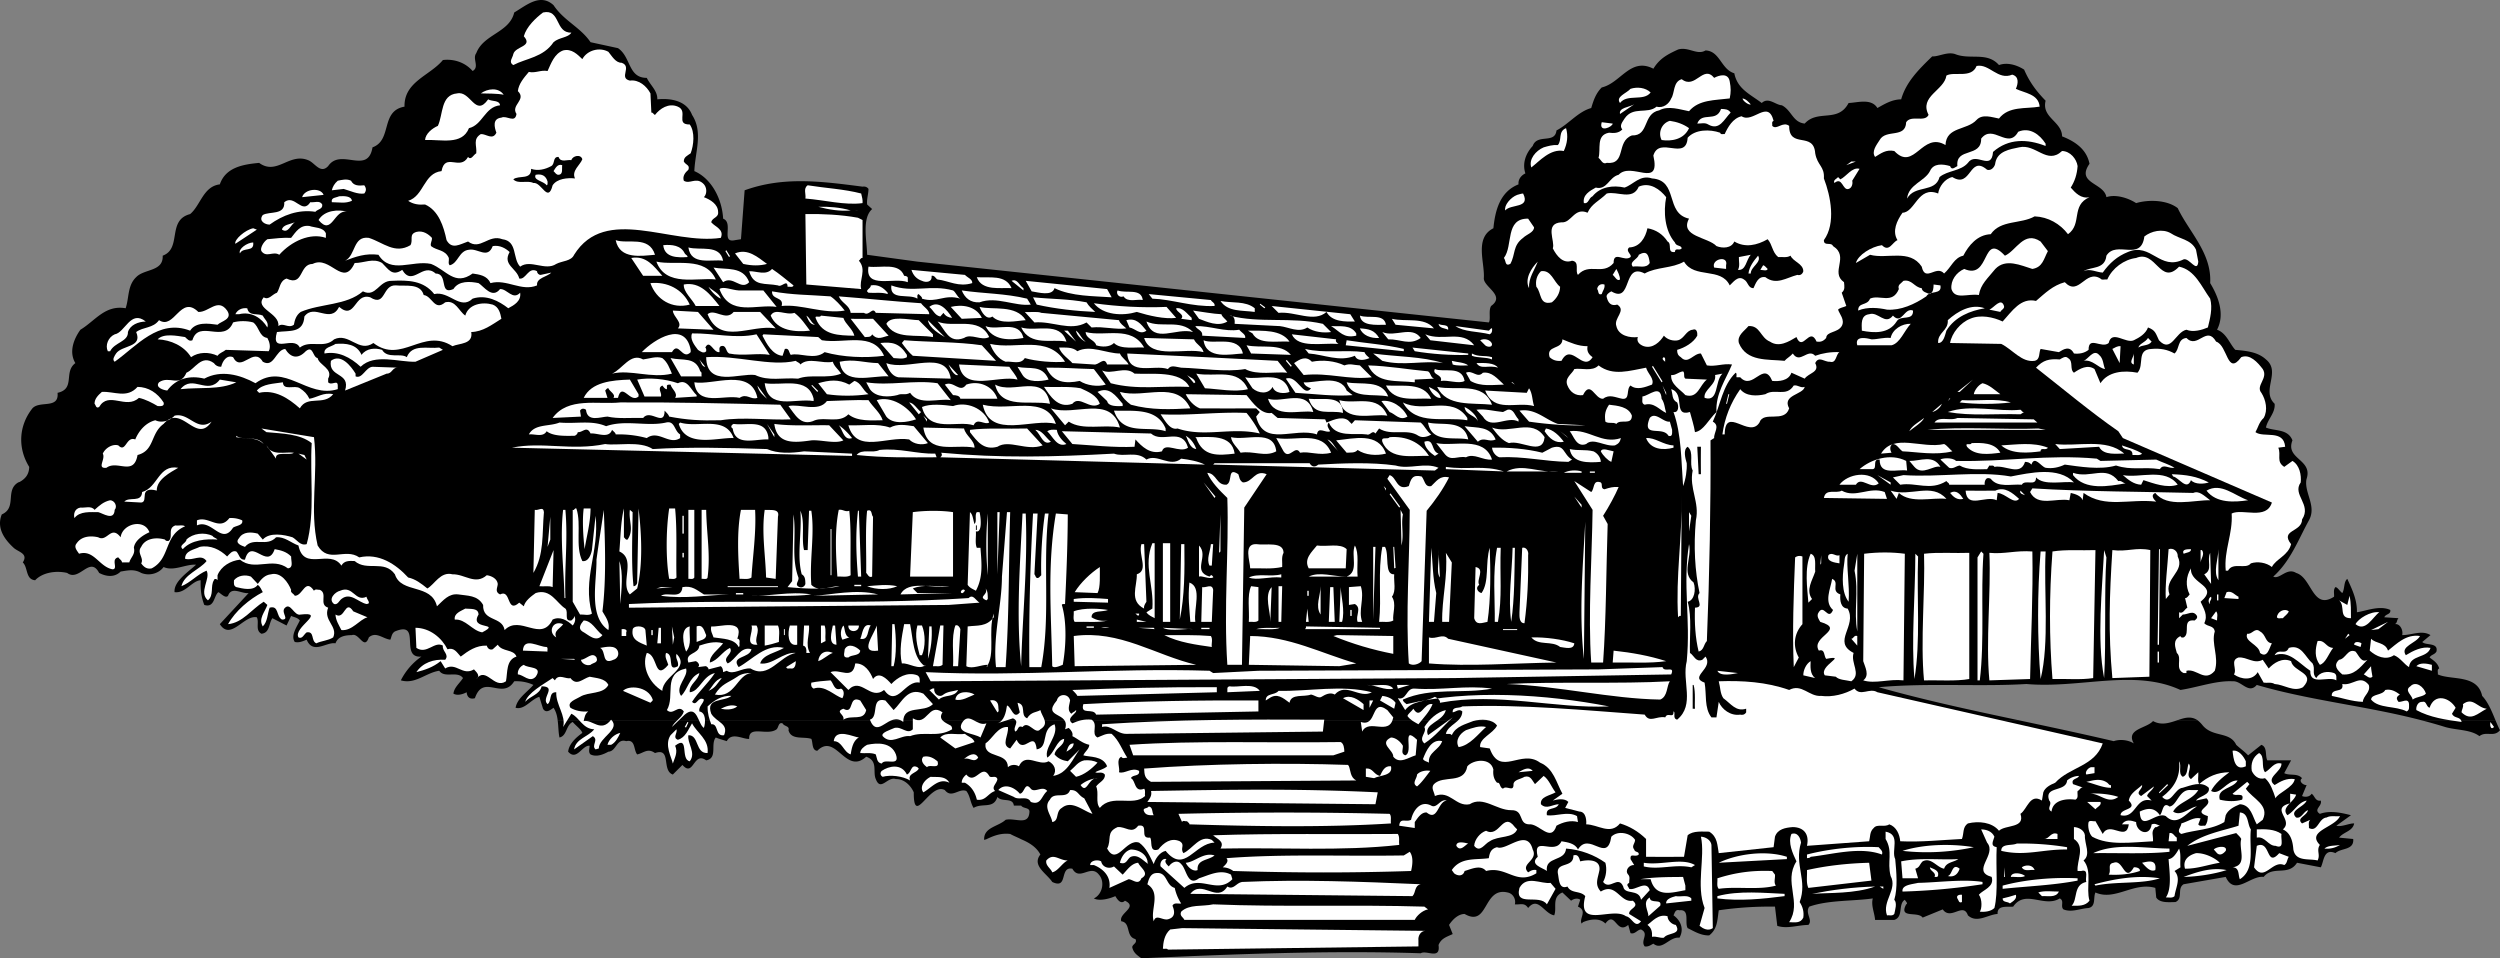 <svg xmlns="http://www.w3.org/2000/svg" width="546.889" height="209.632"><rect width="100%" height="100%" fill="#808080" stroke="none"/><path d="M215.686 183.632c-.172.015-.297.07-.399.101-.027-.035-.031-.097 0-.101h.399m299.101 0c.14 2.418-2.73 1.832-3.898 3-2.625-1.176-2.528 1.926-3.203 3.101l-5.2-1c-1.925 3.024-5.222.524-7.3 3.098-2.922-.375-6.325 4.328-8.297 0l-9.203 1.602c-1.524.925-.024 3.125-1.797 3.898-1.528.027-3.426.227-4.203-1l-.2-2.098c-4.722-1.375-8.824 2.926-13.097 1-.528 1.125.172 3.024-1.5 3.399-1.926.125-3.727 1.027-5.5.3-.727-.675.273-1.874-.801-2.398-3.426 2.125-7.527-2.078-10.2 1.797-1.327.125-3.527-.375-3.402 1.602-2.125.125-4.523 2.125-6.5.3-1.023-2.976-3.722 1.223-5.5-1.3l-4.398 1.8c-1.027-1.476-5.324.325-3.602-2.902.477-.172-.125-.672-.3-1-1.524.926-.223 3.727-2.297 4.402h-4.203c-.125-1.574-.922-3.175-.5-4.699-4.325.625-9.723.324-13.899 1.797-1.023 1.426.875 2.926-.199 4-2.324.027-4.625.926-6.8.203l-.5-4.203a77.249 77.249 0 0 0-12.302.8c-.324 2.325-.324 4.126-2.097 5.5-1.828.028-3.227-.874-4.703-1.597-.723-1.176.578-4.176-1.797-3.902-.926-.274-1.028.625-1.301 1.101 1.574 1.125 2.375 3.024 1.3 4.899-2.226-.274-3.726 2.926-5.702 1.3-.625.325-1.125.727-1.899.602-1.023-1.277 1.074-2.777-.8-3.703-.825.027-1.325 1.125-2.301.8l-.5-1.8c-2.625 2.227-2.825-3.273-5-.297-1.223-1.277-3.325-.976-4.899-.3l-.3.3c-.626-1.078 1.374-2.777-.801-3.703l.5-1.5c-.625-.473-1.524-.172-2 .203l-1.899-1.8c-2.426 1.023-1.125 3.425-1.8 5-2.223-.376-3.524-4.278-5.7-1.602-.824-1.274-1.726-.676-2.898-.8.273-1.173-.426-2.376-1.602-2.599-5.426-1.277-4.125 7.723-9.398 4.7-1.426.023-2.625 1.226-3.403 2.398l.801 2c-1.324.625-2.523.926-3.101 2.402.476 3.325-2.625 1.024-3.899 1.801-20.226-.676-41.324.223-61.101 1.098-.922-.676-1.723-1.176-2-2.399-.024-.675 1.175-.875.703-1.8-2.227-.575-.926-3.575-3.102-3.899-.625-1.777 3.774-3.078.801-4.5-.926.922-1.727-.375-2.102-1-1.425.625-3.523 1.125-4.699.5 1.875-.875 2.477-3.676 1.102-5.203-1.828-2.375-4.227 1.527-5.801-1.297-2.926-.578-.824 4.625-4.402 2.899-1.223-1.875-4.524-3.575-2.598-6-.879-1.68-2.5-2.61-4.102-3.301h291.301m-299.5 0c-.082-2.68 3.11-2.809 4.7-4.3 2.074-.474 4.976 1.327 5.199-1.599.175-1.175-1.325-.777-1.797-1.5h-1.602c-.226-1.875-2.625-.675-3.601-1.902-.825 2.727-3.325 1.227-5.2 2.402-.722-1.074-.722-2.574-1.597-3.699-1.625-.676-3.227 1.723-4.703-.203-3.325-1.773-6.825 8.227-6.797.5-.625-1.473-2.125-2.973-3.903-2.898-1.824-.676-3.324 2.824-4.398 0-.727-1.575.574-3.977-2.102-4.899-4.523 4.125-6.625-5.375-10.699-1.3-1.226-.075-.926-1.778-1.3-2.602-1.723-.574-4.426.324-5-1.899.277-.976-.926-.777-1.301-1.5-.922-.277-.825.825-1.297 1.301-2.028 1.524-6.125-.976-6 2.098-1.328.125-3.828-1.574-4.903.5-.824-.274-1.625-.473-2.398-.8-1.227 1.425.473 4.526-2.102 5-2.824-2.075-2.722 3.827-5.199 1l-2.101 2.1c-2.524-.874-.223-5.976-3.899-4.699-1.625-1.175-2.523.024-3.898.301-.828-.976-.328-3.375-2.403-2.902-2.125-.676-2.125 2.226-3.898 2.3-1.125.626-2.625 1.227-3.902.602-.524-.476-.223-1.277-.2-1.902-1.625-.176-2.824 3.426-4.699 1.3.176-1.675 1.676-3.074 3.102-4.1-.227-.774-1.426-1.575-2.102-2.4-1.523.727-1.226 3.024-2.898 3.4-.254-1.216-.223-2.556-.403-3.798h319.5c6.961 1.485 13.95 2.965 20.903 4.598 1.375-.473 3.172-.274 4.398.5-1.824-3.176 2.774-3.274 4.2-4.899 1.87 1.043 3.66.368 5.402-.199h4.297c.386.274.785.672 1.203 1.2 2.273 2.624 5.875 1.222 7.297 4.199.875.824 1.777 1.425 2.601 2.3l2.899-2.3c1.375.523.777 2.324 1.3 3.398h5.2l-1.5 2.8c1.175.626 2.875-.073 3.902 1.102-.824.625.176 1.426.8 1.5h.2l-1 2.399c.473.226 1.574.324 2.098-.5.675.426.777 1.726 2 1.5.375 1.226-1.723 1.926-.2 2.902 2.176-.777 4.575-.277 6.801.297l-3.199 2.3c1.176.325 2.875-.573 3.898-.5-.324 1.727-2.324 1.825-3.3 3.102l3.101.301c-.023.04-.023.051 0 .098h-291.3c-.899-.453-1.766-.793-2.5-1.2-2.07-.253-3.684.419-5.301 1.2h-.399m330.602-26.098c.324.766.636 1.52 1 2.2-1.328 1.624-3.028.124-4.5 1.3-1.926-1.476-5.028-1.277-7.5-2a120.09 120.09 0 0 0-5.301-1.5h16.3"/><path d="M121.986 157.534c-.113-.976-.359-1.894-.898-2.703-.625.426-1.625 1.328-2.3.203l-.802-2.601c-1.824.523-3.222 2.925-5.199 2.398.375-2.074 2.375-3.273 3.899-5-1.223-.574-2.625-.875-4.2-.797-2.625 4.223-6.722-1.777-8.597 3.7-1.125.324-1.727-.278-1.801-1.301-.824.425-2.027.824-2.902.3.175-1.375 1.375-2.277 2.101-3.402-1.226-1.672-4.023.125-5.199-1.598-2.926.426-5.227 3.024-8.402 2.098a14.047 14.047 0 0 1 4.5-5.2c-4.922.427.175-7.972-5.797-5.5-.727.427-.727 1.227-1 1.802-1.625-.176-3.125-1.875-4.703-.5-1.024 2.925-2.125-1.075-3.7-.5-1.425.023-3.023.226-3.597 1.8-1.926-.375-4.926 2.524-6.301-.8-.824.324-1.625.726-2.602.5-.925-1.375.375-3.176 1.102-4.7-.527-.675-1.227-.675-1.902-1l-1 2.098-3.098-1.598c-.824 1.125-.527 3.223-2.402 3.399-1.422-.774-.422-2.473-1-3.598-2.825-.578-5.723 5.223-8.098 1.5l6.3-6.8c-1.527.222-3.726-1.575-4.5.597-.527.625-1.425-.375-2.1-.797-1.024.723-.825 3.524-3.102 2.797-.723-1.875-.825-3.473-.797-5.398-1.926.125-3.328 2.925-5.703 2.601-.223-2.375 3.078-4.476 4.703-6-2.227-.176-4.926 1.524-7.102.5-1.023 1.422-3.125 2.024-4.898 1.297-1.528-.875-2.828-.574-4.5-.297-1.328 1.324-3.125 1.125-4.703.297-2.024-3.875-4.325 2.027-7 0-2.524-.574-5.422-.074-7 1.602-2.125-.176-1.524-2.774-2.7-3.899 1.278-1.976-1.023-2.277-2-3.203-1.925-1.773-3.824-4.273-2.597-7.297 3.375-1.476.672-5.277 3.597-7 .07-.023.164-.066.301-.101h500.2c-.13 2.746 2.246 5.457.601 8.398-2.324 4.227-4.027 8.926-7.8 12.3 1.374.727 2.976-2.073 5-.8 3.476 1.027 3.573 8.227 8.3 5.203.074-.676-.227-1.476.3-2.101.473.023.973.925 1.5 1.3.575-.875.274-2.476 1.098-3.101 1.075 2.324 2.176 4.625 2.102 7.3 1.973-.273 4.973-1.574 7.3-.5.173 1.024-1.027.825-1.3 1.602l3.098.2c-.422.425-.223 1.023-.797 1.3 1.172-.176 1.875 1.422 1.597 2.399 2.075.023 4.278-1.176 6.2 0l-1.797 1.5c.672.824 3.574.023 3.097 2.101-.425.723-1.125.625-1.5 1.297.977.727 1.778 1.227 2.102 2.402-.527.223-.227.825-.3 1.301 2.976 1.324 8.675-.078 9.698 4.7 1.27 1.32 2.098 3.335 2.903 5.3h-16.301c-11.793-3.086-24.277-4.285-35.902-7.703-1.825 2.125-3.325-.973-5.297-.797-3.625-.176-7.625 1.324-11.403 1.899-10.125-4.676-21.925-.274-33.699-1.301-10.324.625-21.625-.274-32.3.7 9.972 2.823 20.214 5.019 30.5 7.202h-319.5"/><path d="M476.389 157.534c1.469-.515 2.91-.945 4.297 0h-4.297M4.287 105.433c1.285-.703 2.074-1.684 2.102-3.301-2.528-4.074-2.328-8.973.699-12.8 1.574-1.774 5.875.226 5.5-3.4 3.973-.874 1.273-4.574 3.898-6.5-1.425-2.374-.425-5.175 1.102-7.3 3.273-1.973 5.375-5.473 9.898-4.7.778-2.273.375-4.976 2.301-6.8 1.774-1.875 5.977-1.176 5.801-4.7 4.273-1.574.875-7.773 6-9.1 2.273-1.876 2.875-6.075 6.5-6.5 1.273-3.774 5.176-4.376 8.598-4.7 3.875 2.824 6.578-2.274 10.703-.598 1.472.524 2.672 3.125 4.398 1.297 2.774-4.074 8.676 2.027 9.7-4.098 4.374-1.574 1.675-7.976 7-8.902-.126-5.473 5.574-6.773 8.402-10.2 2.273-.273 4.773.427 6.5 2.403 1.574-.875-.125-2.676.797-3.902 1.578-4.176 7.277-4.473 8.3-8.899 2.676-1.574 5.676-4.277 8.602-1.601 2.273 3.426 5.875 4.824 8.098 8.101l6 1.301c2.875 1.922 2.175 6.524 6.3 6.5.778 1.625 2.375 2.824 2.301 4.7 2.875-.278 6.375.222 7.602 3.398 2.472 3.824.672 8.027.5 12.3 3.773 1.626 6.074 6.126 6.297 10.4 2.375.925-.625 5.425 2.601 4.702l1.301-.203.8-10.7c8.473-3.073 16.774-1.972 25.798-.8.476-.074.976.027 1.3.5-.023 1.227-.425 2.227-.3 3.402l1.101 1c-2.324 2.024-1.125 7.125-1.101 10l11 1.5 125 13.301c.476-.676-.125-2.578.5-3.601 3.175-2.274-1.524-4.075-1.598-6 .273-3.477-2.125-8.875 2.098-11 .375-3.774 1.375-7.977 5.5-9.602-.125-1.074.578-1.973 1.5-2.398-.723-2.176.078-4.375 1.601-6 .977-2.774 4.875-.375 5.2-3.399 2.675-1.375 4.675-4.078 7.601-4.902.473-1.574.973-3.176 2.3-4.5 4.173-.973 6.274-6.676 11.298-4.098 1.375-2.277 3.175-3.176 5.402-4.203 2.273-.672 4.176 1.328 6 .203 3.176.125 3.375 4.125 6.3 5 .673 3.422 3.376 4.524 6 6.5 1.473-1.375 2.973.422 4.4.5 2.175 1.125 2.374 3.723 5 4 2.874-3.176 7.273-.078 9.6-4.5 1.973-.078 4.973-1.078 6.298 1.098 1.578-.875 3.175-1.875 5.203-1.899 1.074-3.777 3.773-6.476 6.797-9.402 1.277.125 3.277-1.074 5-.5 3.277 1.328 6.976-.574 9.601 2.402 1.875-.675 3.977.024 5.5 1 1.176 2.723 2.676 4.723 4.7 6.801-.926 3.723 3.574 4.524 3.601 7.797 2.875 1.125 5.375 2.828 6 6-3.027 4.328 3.176 4.125 3.7 7.3 1.976-.675 4.675.126 6.5 1.302 2.573-.774 6.675-.774 9.1 1.101 2.473 5.223 7.473 9.824 7.098 16.399 1.778 2.925 3.278 6.824 1.5 10.199 2.075.726 2.778 3.125 4 4.402 2.375.223 4.875.422 6.7 2.098 3.375 2.726-1.125 6.824 1.902 9.7.176 2.026-1.527 3.327-1.902 5.202 1.976.824 4.777.223 5.8 2.797-1.625 4.125 4.477 4.125 3.102 8.402a2.73 2.73 0 0 0-.102.7H4.287"/><path fill="#fff" d="M124.986 7.132c-.625 1.125-2.722 1.027-3.898 2.101-2.227 3.325-6.027 3.524-8.8 5-1.126-.675-.126-1.574 0-2.402.476-1.773 4.374-1.574 2.3-3.898.574-2.075 2.574-3.977 4.2-5.2 3.874-.875 2.573 4.524 6.198 4.399m11 6.601c2.375.825-.722 3.325 1.801 3.899 1.977-.274 3.676 1.226 4.5 2.8l.2 4.2c.374-.074.476.426.8.5 1.074-1.375 2.977-2.676 5-1.8 2.375 1.026-.625 3.925 2.602 3.901 1.172 1.625.875 4.524.199 6.301-.727.524-1.527.824-1.5 1.797.473.828 1.375.727 1 1.8-.727.626-1.324 1.427-1 2.403 1.273.824 2.574-.777 4.098.5.976.723 1.078 2.324.3 3.098 1.375.527 3.075 1.527 3.102 3.2.176 1.327-1.324 1.226-1.5 2.3.875 1.027 2.875 1.527 2.098 3.402-10.922 1.625-25.223-7.277-32.098 3.7-.625 1.425-2.625 1.324-3.902 2-2.422 1.624-5.625-1.075-7.899.597-1.726-1.773-.523-5.574-3.898-6-3.028-1.172-4.828 2.527-7.5.5-1.828.625-3.528 1.828-4.703-.297-.625-2.976-1.723-6.476-4.7-7.8-1.425.124-2.625-.075-3.699-.801 3.477-1.075 3.375-6.075 7.301-6.5.773-4.176 4.074.023 5.8-3.102.673.828 1.173-.473 1.798-.797.175-1.676-.825-3.078 1-4.203 1.175-.074 2.578 1.426 3.402-.297-.426-1.176-.926-3.078 1.098-3.3 1.175-.575 2.976 1.324 3.3-.801-1.324-1.977 2.278-3.075.301-5 .176-1.575 1.274-2.875 2.399-4.2 1.476.325 2.578-.476 4.101-.199.774-1.676 1.477-3.777 3.399-4.5 1.875-.476 3.175.922 4.203 1.899 1.074-1.977 3.773-2.676 5.699-1.602.773.926 1.574 2.426 2.898 2.402m304.2 2.598c1.578.426 1.277 2.027.8 3.102 1.875.925 4.977 1.125 5.2 3.898-3.125.527-6.723-.172-8.899 2.602-1.523-.274-3.625-1.075-4.898.3-2.125 2.325-6.625 1.426-6.801 5.5-5.125-3.074-6.824 5.926-11.2 1.301-1.827-.375-2.925.524-4.202 1.297-.825-1.172.277-2.574 1-3.7 1.375-2.472 5.675-.273 5.8-3.898 1.075-1.675 4.075.125 4.903-1.601-2.125-4.074 3.472-5.375 3.898-8.598 1.676-.976 5.477.723 6.602-2.101 2.773-.575 4.672 3.226 7.797 1.898m-61.797 1.5c.273 1.426.273 2.328 0 3.703-3.227.422-6.727.223-8.903 2.797-2.023-.375-4.523-1.273-6.5-.2-3.722.727-2.125 5.626-6 5.5-3.523 1.325-1.125 6.427-5.5 6-.925.427-1.222-.675-1.8-1.097.578-1.875-.625-4.976 2.3-5.5 1.075.125 2.075.125 2.903-.703-.727-.875.074-1.672.5-2.398 1.875-2.774 4.972-.875 7-2.602 1.472.426 2.773-.672 3.199-1.797.773-1.078.375-3.676 2.3-4.203 2.973 2.328 4.673-3.273 7.098-.297 1.075-.578 3.075-1.176 3.403.797m-17.301 2.402c-1.527 2.024-5.125.223-6.7 2.301-1.027-1.375 1.376-2.078 2.298-3.101 1.476-.477 3.277-.274 4.402.8m-250.902.5c-1.125-.277-3.825-.277-5-.3 1.476-1.075 3.875-1.375 5 .3"/><path fill="#fff" d="M106.787 21.733c.875.524 2.477.125 2.602 1.301-3.328.324-3.828 4.324-6.801 5-1.527 3.824-6.125 2.422-9.602 2.598.075-1.375 1.575-2.574 2.801-3.098 1.176-2.476.574-6.777 4.2-7.101 2.976-.676 3.976 5.324 6.8 1.3m276.199 1.098c-.324.227-1.722-.672-1.8-1.297.777.125 1.277.723 1.8 1.297m-28.597 2.102c-.328-1.375 1.972-1.477 3.097-2.102l-3.097 2.102m24.199-.301c-1.426 1.426-2.426 4.027-4.902 2.601-.723-.476-1.625-.175-2.399-.199.977-2.676 4.176-.176 5.2-3.203.874.027 1.574.027 2.101.8"/><path fill="#fff" d="M387.986 26.433c-.523.226-.222.726-.3 1.101.976 1.024 2.277-1.078 3.703 0-.028 5.125 5.375 1.125 5.699 6 .473 2.723 2.074 2.824 1.898 5.5 1.477 3.824 2.676 9.824 0 13.5-.023 1.422 1.575.324 2 1.297 3.676 2.328-.722 5.727 2.403 7.902.074.926.273 1.625-.5 2.301l1 2.899c-.625.324-1.328.324-1.801.8.273.926 1.574 2.223.8 3.598-.925 1.527-3.327 1.125-3.402 2.602-.625.726-1.222.925-2.097.8-1.528-3.476-3.028 2.426-4.403-1-1.722 1.024-3.824 2.325-5.8 1-2.125-.875-2.125-3.574-4.7-3.402-.925 1.125-2.523 2.027-2.097 3.703 1.672 4.125 6.273 3.524 10 3.899.472-.575 1.172-.875 1.797-1.602 1.578 2.426 3.277-1.273 4.902.5 1.574-.574 3.375-.875 5.3-.797-.827.524-.624 2.524-2.1 2.098-1.126.125-2.427-1.375-3.2.3 1.074 2.024-1.426 2.126-2.3 3.4l-2.9-1.298c-.624 1.824-2.827 1.922-4.202 1.797-1.922-4.574-4.223 2.227-7-.797h-.797c-.125-.277.172-.777-.203-1-2.922 2.824-3.325 7.125-5 10.7 1.675.925.175 2.425.3 3.597l-.8.5c.078 13.527-.223 29.828-.797 43.902-.727.723-.625 2.024-1.801 2.301-.727-2.976-.926-6.277-.8-9.601 2.273-.075-.126-2.075 1-3.2-1.024-4.875-1.325-10.175-.802-15.902.875-3.973-1.523-6.973-.699-10.898-.824-1.575.375-3.977-1.101-5.2-1.024.625-.524 2.524-.2 3.598.075 1.527-.222 3.527-.8 5-.422-5.473-.325-11.273-2.098-16.2 1.176.227 1.176-1.374.8-2.097-1.226-.578-.925-1.875-1.3-2.902 3.176.926.273 6.125 4.098 5 .375 1.426.875 2.926 1.101 4.402 1.875-.277 2.977-2.777 4.7-4.402-.223-3.973 1.976-6.973 3.402-10.399-2.028-.277-3.528.524-5.5.2l-1.301-2.602c-1.625-.074-2.824 2.527-4.402.8-.625-.374-.825-.874-.797-1.597 1.672-.476 3.574-1.578 4.398-3.101.074-.676-.125-1.676-1-1.301-1.426.125-1.824 1.926-3.199 2.3-.926.227-2.324-.074-3.102-1-.824 1.325-2.425 2.926-4.398 2.301-1.027-.375-1.625-1.074-1.3-2-1.727.223-4.227-.277-4.7-2.402-.625-1.773 2.273-3.375.2-4.7-1.427.427-2.024-.472-2.302-1.597-.222-.578.575-1.078 1-1.3 4.676 2.824 2.375-6.477 7.301-3.903 2.574-1.473 5.977-1.074 8.602-2.598 2.273 3.825 8.074 1.125 10 5.2.672-.575 1.773-2.274 3.097-1.301.977.527.875 1.926 2.102 1.902.473-.976.973-2.676 2.598-2.402 2.375 1.824 4.578.125 7-.5.675.226 1.175-.274 1.3-.8-.023-1.673-2.222-2.075-2.8-3.4-.825.524-1.825.227-2.7.301-1.324-1.074-1.222-2.675-2.3-3.902-2.325 1.328-4.922 1.926-7.297.5-.625 1.527-2.625 1.527-3.903 1-1.824-1.973-8.125-2.074-6-6-5.324-1.172-2.222-8.375-8.097-8.797-2.625-.875-4.028 1.324-6 2-2.528-.578-5.328-.176-7 1.899-.926.425-.828 1.726-1.903 1.5-.324-1.774 1.278-2.676 2.602-3.399 2.473.625 2.875-2.277 5-2.8 2.773-2.977 9.273 3.222 7.598-4.2 1.277-4.375 7.175 1.324 7.5-3.902 1.675-1.875 4.875-1.875 7.101-1.098.176.524.676.223 1 .297.676-1.473 1.774-3.473 3.7-3.898 2.476 1.625 5.777-3.774 7 1"/><path fill="#fff" d="M369.486 28.034c-1.125 2.524-3.925 2.922-6 2.598-.824-1.574-.023-3.676 1.801-4.2 1.574.227 2.977.727 4.2 1.602m-16.7-1c-.023.723-3.125 2.125-2.398-.3l2.398.3m-10.699 6c-2.926-.578-5.324 2.223-7.102 3.598-.625-1.774.977-3.676 2.7-4.399.976-.277 1.875-.574 3.101-.5.977-1.074-.023-2.976 1.801-3.699.473 1.723.273 3.324-.5 5m105.398-1.601v.5c-4.023-1.575-8.125-1.676-11.5 1.3-.324 4.325-3.722-.175-5.5 2.399-1.523 1.824-4.425 1.625-6.199 3.101-.926 3.524-5.426 1.625-7.101 4.7.277-3.075 3.875-3.774 5-6 .777-1.774 2.777-1.575 4.402-1.102.375 1.027 1.074.227 1.598 0-.422-4.172 5.277-1.773 5.203-6 2.574-3.375 5.875 2.527 8.097-1.5 2.477-1.074 4.676.527 6 2.602"/><path fill="#fff" d="M451.088 33.034c1.773.024 3.176 1.723 3.398 3.297-.125 1.828-.625 3.328-1.5 4.703.977 1.125 2.278 2.524 4.102 2.098-4.125 1.824-1.527 5.824-4.7 8.101-1.726-2.277-4.327-3.777-7.3-3.902-3.027 1.727-7.426.727-9.602 3.902-2.925.125-4.824 2.426-6 4.7-2.023.425-2.625 2.523-4.199 3.898-1.726-1.973-4.125 2.027-4.898-1.5-2.625-3.973-7.625-1.574-11.301-2.598l-3.102 1.801c.477-1.777 3.375-3.578 5.7-3.902 1.578 1.625 2.277-.676 3.402-1.098-1.227-1.976-.125-4.277 1.098-6 2.777-.078 3.375-5.976 7.8-4.203.176-1.473 1.477-3.273 3.102-3.598 4.176 2.625 3.676-4.976 7.598-1.601.976.324 1.777-.774 1.8-1.5.477-2.574 3.176-2.973 5.2-3.399 3.675-.875 6.078 3.926 9.402.801"/><path d="M127.389 34.831c-.426 1.227-2.426 2.527-1.602 4.203-1.625-.176-3.926.024-4.898 1.5-1.028 4.024-2.426-.777-4.203-.5-1.325-.676-3.325.324-4.399-.8 1.176-.977 3.977.222 3.899-2.301 1.476.523 3.078.125 4.402-.602.875-.473.273-2.074 1.598-2 .476 1.328 1.875.527 2.8.703.278-.976 2.075-1.375 2.403-.203"/><path fill="#fff" d="m403.889 36.132 1.097-.8h1zm-280.903 0c-.125.726.278 2.027-.8 2.101-.524.024-.723-.476-1.098-.8.375-.575.875-1.676 1.898-1.301m282.2 3.402c.175.723-.125 1.625-.797 1.797-1.328.426-1.328-2.773-3.102-1.297-.324-.676.477-.875.801-1.3l.5.5c1.273-.575 2.574-2.778 4.2-2.301l-1.602 2.601m-285.399.199c-.023.325.074.723-.199.801-.727-.976-3.027-1.078-2.402-2.3 1.476-.278 2.277.324 2.601 1.5m-40.101.8c.476.625.476 1.223 0 1.797-1.422.227-3.024-.574-4.5-1l-2.598.3c.176-.773.574-1.472 1.3-2.097.876-.176 1.973-.476 2.9 0 .573 1.125 1.675 1.125 2.898 1m108.703 1.797c.172.727.375 1.426.297 2.102-3.825.523-8.325-.676-12.5-1 .175-.977-.524-2.176.5-2.899 3.875.625 7.976.824 11.703 1.797m176.097.801c-.625 3.226-.324 7.324 1.903 9.902.273.922 1.375.524 1.5 1.297-.528.625-1.426-.273-1.5.8-1.828.227-.528-1.773-1.602-2.3-1.023-1.574-2.523-2.574-4.398-2.898-.426 2.023-1.625 4.125-4 4.199-.926.824.672 1.527.297 2.101-1.325 1.125-3.723-1.476-3.7 1.301-2.425 2.824-5.324-.176-7.8 2.598-.723-.875.476-2.875-1.297-3.098-1.926.723-3.328-.976-4.203-2.703.578-1.574-1.922-5.473 1.902-5.7 2.176.227 2.773-3.374 5.7-2.097.874-1.976 2.573-2.578 4.198-4.203 2.278-.574 5.676 1.625 7-1.5 2.477-1.074 4.676.625 6 2.3m-293.699-.499-4.699.5c.574-1.875 4.074-2.176 4.7-.5m262.398-.301c1.675 3.328-2.723 2.227-3.899 3.703-.324-1.078 1.176-2.875 2.602-3.402.375-.074.773-.274 1.297-.3m-256.2 1.601c-1.523.625-2.523.324-4.398.3-.227-1.074.973-.976 1.598-1.3 1.078-.075 2.675-.075 2.8 1m-9.097.3c.875.125 2.074-.476 2.597.5.176 1.024-1.023 1.024-1.5 1.598-3.722-.574-7.125.727-10 2.8-.925.028-2.523-.773-1.5-2.097 1.477-.875 4.875.125 4.7-2.8 2.277-1.876 3.875 2.824 5.703 0m118.199 1.8c-2.227.223-4.824-.176-7.102-.8 2.176-.075 4.875.124 7.102.8m-110.102.297c-2.925-.672-3.324 5.426-6.3 1.8 1.277-2.175 4.375-2.374 6.3-1.8m112.403-.297h-1.801c.574.024.875.024 1.8 0m.298 2.098v8.3c-.422-.074-.524.426-.797.602 1.773 2.024-.028 4.223.5 6.2l-12-1-.203-15.403c3.578-.074 7.777.125 11.5.8l1 .5m146.902 1.602c-.027 1.125-1.625 1.524-2.402 2.301-2.325 1.723-1.625 3.625-2.797 5.7-1.227.624-.926-.778-1.403-1.301 2.075-2.676.176-8.676 5.301-8.602l1.301 1.902M64.486 48.632c-.925.527-1.425 2.527-2.8 1.601.175-1.074 1.777-1.175 2.8-1.601m6.801 2.402v1c-3.426-1.176-7.523.723-10.199 3.7-1.324-.876-2.824.722-3.902-.801-.325-.575.375-1.977 1.3-2.602 1.676-.172 3.375-.375 5.2-.297 1.078-1.375 1.976-2.875 4-2.601 1.175.425 2.976.226 3.601 1.601m-19.801 2.297c-.324-.875 2.176-3.074 3.903-3.398l.797.3-4.7 3.098m429.403 3.902c-.227 2.625-1.926-.875-3.203-.5-5.223 2.625-7.125-3.777-12.2-1.601-2.324.926-4.023 2.426-5.5 4.5-1.425-.074-2.824-.973-4.199-.3 1.574-1.075 4.676-.274 5-3.4 2.176-3.476 7.574 1.426 8.301-4.199 1.473-1.175 3.973-1.777 5.8-.699 1.774 1.223 4.473 1.324 5.5 3.598l.5 2.601M94.486 52.034c.075.723-.425 1.125-.199 1.797 1.274 1.027 3.074.727 3.899 2.602.078.625-.223 1.226.203 1.601 1.875-.476 1.972-3.176 4.199-3.402 1.973-.375 4.074 2.125 5.2-.8 1.573-.274 2.874.526 3.698 1.3-1.625 2.824 1.575 3.527 2.102 5.8 1.473.325 1.973-2.675 3.898-1.6-.023.425.375.827.801.8l2.301-.5c-.824.926-3.324 1.125-3.102 2.8-3.425 1.426-6.625-1.476-10.199-.5-.726-1.675-2.426-1.874-3.898-2.1-3.926 2.827-5.727-.774-9.102-2.099-4.125-.875-8.824 2.325-11.5-2-2.824-.375-5.023.426-7.3 1.301 2.374-1.176 1.675-5.476 5.199-5 3.175 1.024 5.675 3.625 9.101 1.598.676-1.176-.426-2.375 1.301-2.899 1.473-.375 2.676.524 3.398 1.301m353.5 2.899c-.925 1.726-1.125 3.523-3.398 3.898-2.527-.773-5.824-2.375-8.102 0-1.625 2.027-3.222 3.328-3.597 5.703-2.426-.375-5.227 1.125-6-1.3-.227-1.876 1.074-3.676 2.797-4.403 5.777 2.527 3.777-8.375 8.902-2.898 2.473-1.075 4.176-5.575 7.8-3.102l1.598 2.102m-304.699.8c-2.926.223-7.726 1.125-8.601-3.199 2.578.922 7.277-1.078 8.601 3.2m-87.898-2.7c.273 2.223-2.227.922-2.903 2.399-.425-.977 1.575-2.375 2.903-2.399m94.398 2.399c.176.324.676.425.602.8-2.028.125-5.028.223-5.301-2.601 1.875-.176 3.875.027 4.7 1.8m8.398 1.602c-2.524-.375-7.024 1.125-7.598-2.902 2.574.726 6.875-.774 7.598 2.902m.5-2.101.203-.2.797 1.301-.2.2-.8-1.301m9.101 2.8c-1.523.426-3.324.426-5.199 0l-1.8-2.3c2.773-1.176 4.976.824 7 2.3"/><path fill="#fff" d="M360.889 57.534c-.828 1.324-2.426.524-3.703.797-.922-1.074 1.175-1.672 1.3-2.598 1.875-1.074 2.176.125 2.403 1.801m19.297 1.5c.476-.777.175-1.875.203-2.8l2.597-.5c-1.023 1.124-1.023 3.523-2.8 3.3m2.8.797h-.5c.176-1.473 1.075-2.672 2.102-3.898.875 1.425-1.625 2.425-1.602 3.898m-238.097.5h-4.203l-2.598-3.898c3.273-.575 4.875 1.726 6.8 3.898m331.798-2c3.476.727 4.875 4.328 6.8 7 .575 2.125-.023 4.328-.5 6.3-1.222.528-3.222 1.126-4.699.5-2.426.528-3.324 5.227-6 2.302-.726-1.477-.726-2.176-2.398-2.801-.528 1.426-1.926 2.226-3.102 2.8-1.726.825-4.824-2.374-5.5.602-1.523 1.324-4.426-1.676-4.398 1.5-.926.723-2.028.922-3.203.797-.922-1.773-2.223-.973-3.297-.297l-4-.703c-.426.828-.028 2.328-1.301 2.602-2.824.425-4.824-2.477-7.3-3.7l-11.2-.199c.375-2.176 2.273-4.476 4.398-5.3 2.176-.977 5.075-.376 7.102.597 2.074-2.273 3.973-5.273 7.3-4.5 2.075-1.773 3.673-3.375 6.298-4.098 3.078 3.223 4.476-2.875 7.8-.8.278.425.977.125 1.5.199 1.075-2.473 3.676-4.375 6.301-4.7 4.375-1.874 5.274 6.227 9.399 1.9m-99.098-.298v.797l-2.602-.297c-.722-1.875 3.176-2.777 2.602-.5m-289.602 1c2.278 3.824 4.477-1.777 7.301.797 2.875.027.676 4.828 3.899 3.402 1.175-1.875 3.675-1.675 5.5-1.3 1.175.726 2.976 3.523 4.703 1.3 1.574-.074 2.773 2.524 4.398.801.274 1.824-1.324 2.723-2.601 3.399-2.024-1.575-4.825-3.075-7.797-2.102-2.727 2.625-5.125-1.773-8.403-1-2.324-2.973-5.722-3.074-9.3-2.898-2.825-.075-3.422 3.726-6.297 2.3-3.625 3.125-9.227 2.625-13.602 4.5-1.023.723-1.324 1.825-1.5 2.801-1.226.922-2.324-.578-3.398.297.375-2.875-5.328-3.773-3.203-6.297 1.078.723 1.875-.676 2.902-1 .676-.976.574-2.578 2.098-3.101 3.777 1.824 2.675-3.176 5.703-3.2 3.875-1.976 6.672 5.325 9.199-.199 1.973.024 4.074-1.176 6 0 1.375 1.324 2.176 3.024 4.398 1.5"/><path fill="#fff" d="M156.588 61.132c-4.125-.473-10.926 1.726-13-3.899 4.176.926 10.676-1.277 13 3.899m179.801-3.899c-.727 1.926-2.028 3.524-1.903 5.801-1.023-1.976.477-4.375 1.903-5.8m50.297 1.597c-.125.527-1.024.227-1.598.203l.598-1c.375.024.675.524 1 .797m-188.899 1.5c.375.027.875.125.801.602v.8c-2.926-1.175-9.426 1.625-8.602-3.402 2.778.328 6.676-.973 7.801 2m-33.898 1.402c-1.828 1.926-3.528-1.574-5.703 0l-2.098-3.199c2.773.524 6.473-.375 7.8 3.2m9.7.699c-.125.523-.926.226-1.3.3-.024-1.777-1.325.223-2.102-.3-2.825-.575-5.325.324-6.297-3.102 1.574-.074 3.672 1.027 5-.5 1.574 1.027 3.074 2.328 4.699 3.602m180.801-1.301c-.625.527-1.125-.676-1.602-1l.801-1.3c.273.526.773 1.425.8 2.3m-143.3-1c.574.625 1.676.926 1.598 1.8-3.024.926-5.024-.476-7.598-.8-.426-.176-.625-.973-1.3-.8.175 1.425-1.227 1.526-2.102 1.1-1.125-.374-1.922-1.175-2.297-2.398l11.699 1.098m130.199 2.601c-.023 1.426-.824 2.625-1.8 3.399-2.825.726-2.223-2.074-3.399-3.399-.227-1.277.074-2.476 1-3.402 2.273-.375 2.773 2.328 4.2 3.402m-120.001.301c-2.226-.176-6.523.723-7.601-2.402 2.777.226 6.277-.676 7.601 2.402m2.602 0v.5l-2.602-2.101c1.274-.575 1.676 1.023 2.602 1.601m19.297 2c-3.825-.277-8.825-.176-12.5-2-.524 1.824-3.524.922-5 .7l-1.297-2.301 17.797 1.8 1 1.801m177.203-2c.074.824 1.074 1.024 1.797 1.297.777-.473.777-1.273.8-2.098l1.5.2c.375 2.125-2.324 1.023-3.097 2.398-2.528 1.727-5.625 3.125-8.602 2.902-1.726-.375-4.226-.675-6.3.2-.024-1.875 1.976-.977 2.601-2.602 2.074-.973 4.875 1.328 6.3-2.098-.327-.976.473-1.175 1-1.8 1.876-.375 2.376 1.425 4 1.601m-269.499 3.598c-3.828 1.027-7.328-1.074-8.602-4.7 3.676-.374 7.074 1.325 8.602 4.7m6.5.301h-5.203c-.723-1.477-2.723-3.075-2.598-4.7 3.574-.675 5.773 2.125 7.8 4.7m193.598-4.7c.176.825-.425 1.426-.597 2.098-.926.328-.625-.773-1-1.098.074-.675.672-1.277 1.597-1m-258.3 2.301c1.875.223 2.375 3.625 4.703 1.598 2.273-.574 2.972 1.926 4.398 2.902.676-2.476 3.676-3.078 6-2.402 1.375.527 1.676 1.926 1.899 3.101-2.125 1.325-4.024 2.825-6.598 2.899.473 2.726-2.625 2.426-4.102 3.101-6.425-4.175-11.125 4.024-17.3-.699-3.223 2.223-5.325-2.375-8.598-.8-2.227 2.124-5.227.023-7.5 1.8-1.324-2.777-6.426 1.625-5-3.402 2.773-.375 5.773.324 6-3.399 2.176-2.976 5.676 1.723 7.598-2.101 3.578 3.027 3.277-3.176 6.8-2.098 3.477 2.223 2.575-2.875 5.7-2.601 1.875.226 5.277-.575 6 2.101m101.5-.5v.297c-1.325-.473-2.825-.172-4.2-.297-.925-.578.575-.875.5-1.601 1.575-.274 2.676.425 3.7 1.601m14.3-.5c.575.324.977 1.524 1.602 1.797-3.527-1.074-5.125 1.027-8.402 0 .078-.473-.524-.672-.7-1-.523.125-.222.727-.3 1-1.825-1.172-6.125.527-5.7-2.898 4.676 1.726 8.575-.274 13.5 1.101m-50.8 1.797c-.922-.375-2.125-1.574-2.7-2.598.875.825 2.375 1.426 2.7 2.598m12.203 1.801c-4.426-.676-10.227 2.226-12.5-3.899.773-.675 2.773.223 4.199.301h5.398l2.903 3.598m54.797-1.801.8 1.3c-3.425.427-7.523-1.874-11.199-.5-2.023.126-3.226-.972-3.898-2.597 4.972.723 9.375.625 14.297 1.797m25.3.301c-1.125-.274-3.324.625-4.199-.8-1.023.425-1.726-.673-1.3-1.298 1.874.723 5.175-.578 5.5 2.098m-68.301-.801c.976.625 2.277 2.027 3.101 3.102-4.625.824-9.523-1.477-13.8-1 .574-2.075-2.223-1.274-2.098-3.2 4.672.825 7.773.723 12.797 1.098m83.203.801c.172.426.972.625.797 1.3-4.922.227-9.325-1.476-13.598-1.6l-.8-1 13.6 1.3m-63.402.699c.575.828 1.778 1.426 1.801 2.402l-11.699-.3c-.727-1.477-1.426.824-2.602 0h-2.898c-.227-1.676-1.926-2.075-2.602-3.602 5.676.426 12.278 1.125 18 1.5m36.2-.199c.476.824 1.175 1.426 1.902 2.101-4.125-.175-8.727-.675-12.8-1.601l-.802-1.598c4.176.422 7.676.324 11.7 1.098m36.8 1.301v.8c-2.722-.375-5.925.024-7.5-2.402 2.477.527 5.477-.074 7.5 1.602m163.903-.5c.172.625-.625.824-.801 1.3l-2.402-.5c.976-.375 2.578-2.777 3.203-.8m-183.203.199 2.101 2.402c-2.523.324-5.926-.476-8.601-1.3-3.125.925-7.325.722-9.399-1.903 5.176.727 10.774 1.027 15.899.8m-205.5.802c1.277 1.925-1.325 2.324-2.098 3.101-2.027-.277-4.727-.676-6 1.297-6.926-2.672-11.727 3.426-16.5 6.8-.625-.472-.027-1.273.3-1.8 1.274-1.875 5.876-1.273 4.4-4.7 1.573-1.175 3.675-.773 5-2.597 3.374 2.223 4.675-5.676 8.6-1.8 2.274.124 4.274-3.176 6.298-.301m158.601 1.601c-.824-.078-1.426-.375-1.898-1.101l-.703.8c-1.223-.277-1.422-1.277-2.399-2.101 1.977-1.574 3.875.527 5 2.402m6.5 0-4.398.2-2.403-2.602c2.375-.574 5.477-.274 6.801 2.402m60.801-2.902.098-.2 1.101.801-.199.2-1-.801m20.801 3.699c-2.028.027-5.028.125-6.203-2.098-2.723 2.426-6.825-.175-10.5.2l-1.5-1.5 17.203 1.8 1 1.598m137.797-2.898c-3.125.523-6.524 1.824-8.399 4.898-.324 1.027-.625 2.727-1.8 2.703-.223-2.277 2.277-2.676 2.101-5 2.176-1.976 5.176-3.676 8.098-2.601m-209.797 2.601c-2.028.125-5.528 1.024-7.301-.8-1.324.925-2.426-1.075-2.8-2.102 2.773.726 7.976-.574 10.1 2.902m-166.902-1c.375.824 1.375 1.422 1 2.598-1.222-2.074-3.523-3.574-6.199-2.899h-.8c.374-.875 1.374-1.476 2.601-1.3.375 1.824 2.273 1.023 3.398 1.601m203.2.5v.5l-2.297-.3c.875-.977-1.028-1.376-1.102-2.301 1.477-.274 2.477 1.324 3.399 2.101m-104.598 2.598-7.8-.3c1.175-1.274-1.024-2.474-1.102-3.9l5.5.301 3.402 3.899m88.699-2.098c.176.723.977 1.223 1.602 1.797-2.426.328-4.926-.473-7.602-.2l-1.101-1.097c-3.625 2.024-7.422-.375-11.399 0l-2.101-2.3c.875.124 2.875-.176 3.601.199l17 1.601m22.399-1.301c.175.625.875 1.024 1.3 1.598-2.023 1.227-4.523.027-6.199-.598l-1.3-1.8c1.777.226 4.374.726 6.199.8m151.3-.8c.075 2.425-2.722.824-3.597 2.398-1.727 2.727-4.926 2.527-7.602 2-.023-1.375-.324-3.375 1.602-3.598 1.972-.675 3.472 2.524 5.199.301 1.973 2.125 2.473-1.875 4.398-1.101m-258 .3h5.801l3.399 3.598c-5.422-.973-12.125 3.828-14.899-3.098 1.477-1.375 3.977 1.625 5.7-.5m16.699 4.098c-3.125.328-7.125.125-8.598-3.297.973-1.777 3.273.024 5.2-.601 1.573 1.226 2.273 2.425 3.398 3.898m1.101-1.297c-1.125.024-1.523-1.176-1.898-2 .875.524.972 1.524 1.898 2m6.199-1.5c.477 1.422 2.075 2.422 2.403 3.899-3.426-.075-6.926-.075-8.403-3.7-.425-.976.875-.074 1.102-.699l4.898.5m104.903 1.297 1.797 1.8c-1.625.227-3.723.028-5.2-1-1.925 1.227-4.023-.073-6-.3l-9.898-.5c.074-.773-.027-1.875-1.102-1.797 6.575 1.723 13.477.223 20.403 1.797m13.797.203c-2.223.024-5.422.324-5.7-2 1.875.723 5.278-.578 5.7 2m-112.2-1.301 3.403 3.7c-1.328.226-2.328 1.125-3.602-.301-.324.726-1.023.527-1.601.601l-3.098-4c1.273.024 3.273.024 4.898 0m-159.097.598c-1.625.027-3.426.727-3.903 2.3.075 2.126-2.925 2.227-3.898 4.2h-.5c-.625-1.273.074-3.074 1.5-3.7 2.273-.374 3.473-5.472 6.8-2.8m172.2 2.801v.601c-3.527-.675-8.324.625-10.2-2.902.973-1.875 4.774-.875 7.098-.797l3.102 3.098m109.598-1.301-8.399-.797-.8-1.3c3.074.722 7.074-.477 9.199 2.097m-107 1.902c-.922-.574-3.422-1.875-3.7-3.699l3.7 3.7m44.101-1.403c-1.426 1.027-2.426-.473-3.699-.7l-.7-1.597c2.173-.578 3.173.824 4.4 2.297"/><path fill="#fff" d="M58.486 73.933c.477.824.778 2.023.301 2.898l-9.398-.297c-.625.524-1.328.625-1.801 1.297-1.824-.875-4.125-.875-5.8.3-1.524-2.472-4.427-3.773-7.302-3.898 1.278-1.375 4.176-.777 6-.5.477.426.875 1.024 1.602.7 1.375-4.676 6.973.824 8.898-3.899 1.278-.375 3.075-.375 4.403 0 1.375 1.024 1.273 3.125 3.097 3.399m157.903-.2c-1.727.926-3.926-.875-5.5.2-3.426 1.324-4.125-1.875-5.801-3.602 3.273 1.527 9.176-1.273 11.3 3.402m44.598-1.101c-3.722-1.074-8.523 2.726-10.199-2.3 3.375 1.526 7.274-.575 10.2 2.3m55.8-.5c-.726-.375-1.926-.274-2.101-1.3.675.526 2.277-.075 2.101 1.3m101.199-1.301c-1.425 1.527-2.324 4.227-4.199 4.703h-7.5c-.625-2.176 2.074-1.578 3.102-1.3 1.375.023 2.672-.477 4.199-.301.375-1.875 2.473-3.176 4.398-3.102m-194.097 3.102c-3.028.523-6.727.625-8.301-2.602 2.574 1.125 7.273-1.473 8.3 2.602m47.2-1.801c.473.625 1.473 1.027 1.3 1.8l-9.402-.5c.176-1.175-1.125-1.273-1.5-2.1 3.375-.075 6.375 1.327 9.602.8m25.598.801v.5c-2.825.625-3.524-.875-5.5-2.102 1.976.125 4.277-.375 5.5 1.602m29-.602c.175-.074.375-.574.703-.5.074.625-.028 1.027-.5 1.3-2.625-.675-5.625-.472-7.5-1.8l7.297 1m-92.399 2.402c-3.023-.675-7.926 1.125-9.898-3.101 3.273 1.027 8.472-1.473 9.898 3.101m68.399-.8c-1.825.125-3.625-.575-4.2-2.102 1.875.125 3.176.328 4.2 2.102m-66.297.8-2.602-2.402h.801zm2.097 0c-.324.024-2.023-1.277-2.097-2.402.972.727 1.074 1.727 2.097 2.402m44.602 0c-2.926-.175-6.727.723-8.102-1.8l-1-.602c3.278.027 7.278-.273 9.102 2.402m-31.801 1.301c-1.726-.176-5.125.524-6.601-1-.922.922-2.625.922-3.899.5-.226-1.176-2.226-1.375-2.3-2.902 4.175 1.125 9.976-1.574 12.8 3.402m60.5-2.101c-2.426 1.726-4.426.226-7.101.3l-1.297-1.601c2.773 1.226 6.472-1.473 8.398 1.3m-145.301-.8 2.903 4.5c-2.625-.473-5.828.324-8.903-.3-.824-.474-.523-1.974-1.8-1.599-.524.325-.223.926-.297 1.301-1.328.223-2.125-2.976-3.102-1 .274.223.176.524.2.797-.524.625-1.325.027-1.801-.297-.825-1.078-1.825-2.375-1.297-3.601 4.773-.075 9.574 1.226 14.097.199m-14.398 3.402v.5c-1.824 1.922-2.625-2.578-4.102 0h-6.597c2.773-2.875 9.472-6.976 10.699-.5m28.699-2.101c4.977.824 11.176-1.977 13.602 3.398-4.125.527-9.028.328-13-.797-2.227 1.824-5.426.024-7.403.598-.425-.473-.324-1.574-1.3-1.3l-.5 1.5c-2.223-.173-3.524-2.673-4.399-4.4l.2-.3 12 .601.8.7m112.5-.2c-.226.524.176.723.5 1-3.625-.277-8.824 1.024-10.199-2.101l9.7 1.101m30.198 1.301-9.597-1.101-1.102-1.301c3.875 1.625 8.074-1.074 10.7 2.402m167.8 2.598c1.875-.774 3.574 1.125 4.7 2.601 1.277 2.024-1.626 3.625-.301 5.2.976 1.523 1.476 3.824.5 5.5-1.024.925-1.223 2.125-1.797 3.101 1.773 1.324 6.172-.676 6.5 3.2l-1.5.199c.672 1.625-.528 3.023 1.297 4.199l1.8-1.3c1.575.925 1.977 3.124 1.801 4.702-1.926 2.723 2.477 4.824.301 8.098-.027 2.824-4.926 2.226-2.402 5.402-.625 2.524-3.325 3.223-4.2 5-1.222-.976-3.125-1.277-4.597-.8-1.125 1.425-3.926-.376-5 1.597h-.5c-.426-4.473 1.574-7.973 1.297-12.5 2.375-1.172 7.578 1.527 8.8-2.398L464.39 95.83l-1-1.5c-6.028-4.172-12.227-9.375-18-13.898 1.574-1.676 2.875-1.977 5.199-1.801.473-.274 1.273-.875 1.8-.3 1.274.726.274 2.425 1.298 3.202 1.277-.875 2.976-1.875 4.5-.8l1.3 3.097c1.676-2.574 5.075-2.875 8.102-2.297 1.574-1.676-.324-5.078 3.098-5.203 1.875-.172 3.476.125 5 1 1.175-.973.578-3.172 2.601-3.398 2.477 2.523 4.375-2.875 6.5.8 2.574.825 2.375 7.625 5.5 3.399m-229.102-3.898c.578 1.223 1.777 1.524 2.101 2.801-4.023-1.078-11.523 1.723-13-3.101l10.899.3"/><path fill="#fff" d="M470.686 74.733c-.723 1.024-2.024.625-2.899 1.301.176-.875 1.477-1.078 2.102-2.101l.797.8m-144.297.5c.074.926-1.227.625-1.5.301l-1.102-1.101c.875-.477 2.274-.176 2.602.8m20.898.5c-.226 1.125.274 1.825 1.102 2.399-2.125 3.426-4.625-3.375-6.801.8-1.125.126-1.926-.175-2.602-.8-.824-2.676 2.778-1.574 2.801-3.899 1.774.723 3.477 1.524 5.5 1.5m-132.5-.199 3.102 3.399-18.203-1.102c-.825-.672-1.723-1.875-2.399-2.797l.5-.601c5.375.425 11.774.324 17 1.101m57.102 1.797c-2.625.125-8.028 1.426-8.602-2.898 2.176 1.023 7.676-1.176 8.602 2.898m35.199-1v.5l-12.7-1.297.2-1.101c3.875.625 8.473.925 12.5 1.898m-108.699 1.301v.5c-.828.527-2.028.226-2.903.2l-2.898-3.298c2.574-.277 4.176.024 5.8 2.598m-119.3 0c1.074-1.473 2.973-1.574 4.5-1.098 1.176 2.024 4.074.625 5.398 1.598 1.176-2.973 4.575-1.774 7.102-2.098l.8.5-6 2.598c-3.624.125-8.925-1.875-12 1.101-2.226-2.074-4.925-3.476-7.902-2.902-.222-1.375 1.575-1.473 2.403-2.098 2.273-.175 4.672.024 5.699 2.399m153.898 1.5c-2.425.226-6.324-.074-8.8-.8-.922 1.526-2.825.624-4.2.8-1.625-.574-2.824-2.274-3.398-3.899 5.773 1.325 12.574-2.074 16.398 3.899m49.403-1.5-8.703-.3-1-1.798c3.175.723 7.476-.578 9.703 2.098m181.297 1.801-1.598-3.102c.574-.273 1.074-.672 1.8-.598l-.202 3.7m-228-2.602c2.777-1.473 6.476.527 9.3.5.375.926 1.477 1.527 1.903 2.402h-4.703c-.625-1.875-1.825.223-2.899 0l-4.699-.3c-.625-.774-2.527-1.977-2.902-3.399 1.375.024 2.875-.176 4 .797m85.5.801c-3.723.125-8.024-.176-11.7-.8l-.5-.798 12.2 1.297v.3m-254.297-.8c1.672-1.375 1.472 1.328 2.597 1.5.278 1.527 3.477 2.328 2.301 4.5v.8c.774.825 2.074-.675 2.102.7v.8c-6.727 2.126-11.528-5.972-18-1.3-3.426-1.875-7.528-2.973-11.203-1-3.125-.773-6.125-.074-8.098 2.602-.824-.075-2.727-.676-1.8-1.801 2.273-1.574 4.573 1.226 6-2.098 1.874-.777 3.273-4.078 6-2.101.374.523.874.824 1.6.8.274-1.175 1.173-2.675 2.598-2.101 1.778 3.527 4.477-2.473 6.5 1 2.477 1.426 2.778-2.574 4.903-2.8 1.172 1.925 2.773 2.327 4.5.5m231.597.202c.176.524.676.922 1.102 1.297-.727.328-2.625.926-3.2-.5-3.425 1.426-6.726-.273-10.1-.5l-.802-1c4.278 1.027 8.477.125 13 .703m162 3.699c-1.425-.175-2.722-2.175-4.699-1.8.977-.274 2.176-2.676 3.399-1.301.976.824.875 2.125 1.3 3.101"/><path fill="#fff" d="m279.486 78.933 2.102 2.601c-2.527-.277-6.625.625-9.2-.8-4.327.722-9.425-.176-14-.301-1.226-.176-2.226-.676-2.902.3-3.023-1.074-8.523 1.625-8.898-3.402 11.273.527 22.273 1.027 32.898 1.602m36.2.5c-4.125-.676-8.723.726-13.297-.5l-2-1.602c5.074.727 10.875.625 15.297 2.102m10.703-1.301v.5c-1.328-.574-3.028-.274-4.403-.8v-.5c1.575.827 2.676.327 4.403.8m140.398 1.601c-1.226-.375-.023-1.574 0-2.402v2.402m-319.801 2c-4.523 1.125-9.023-.976-13.097 0 2.273-.976 4.074-4.675 6.797-3.101 1.375-.176 2.875-.774 4.203-.3 1.172.925 1.574 2.226 2.097 3.401m27.102-2.8c.273.324.773.324 1 .8 1.773-1.675 4.875-.074 7.098-.601.277 1.027 1.277 1.726 1.8 2.601-2.925 1.223-6.625.024-9.398 1.098-3.426-.273-6.426.625-9.402-.797-3.325-.476-10.625 2.824-10.7-3.902 6.875-.473 13.977 2.125 19.602.8m120 1.001c1.273-.477 1.973-.075 3.398 0l2.602 2.601c-5.125.625-9.324-1.078-14.902-.5l-2.098-2.601c1.273-.875 2.574-1.676 3.898-.301 2.375-.473 5.075-.176 7.102.8m70.199-.8c-.125-.074-1.023-.676-.3-1 .476.226.175.726.3 1m-286.5 2.601v.598c1.477.625 2.176-1.973 3.7-2.098l5.699.2c-1.422-.176-1.325 1.324-2.598 1.3l-9.102 3.7c1.278-4.075-3.722-2.774-3.097-6.5 2.172-1.676 4.375 1.125 5.398 2.8m75.399-.5c.476.223.175.723.3 1.098h-4.5l-2.3-4c2.675.625 5.476-.375 6.5 2.902m1.101-1c-.726.024-.926-1.074-1.3-1.601l1.3 1.601m40.102 2.098c-3.528-.273-10.028 2.227-10.703-3.2 3.175-.675 5.277.227 8.402.302l2.3 2.898m86.899-3.398.2-.2 1.101 1.301-.2.2-1.1-1.301m39.898 1c-1.125.023-2.422.125-3.399-.2l-.199-.8c1.176.324 2.773.324 3.598 1m-113.2 2.898-11.5-.297c-1.425-.277-2.222-1.777-2.597-3.101 4.672 1.824 13.074-3.176 14.097 3.398m119.7-2.398c-2.024-.676-3.723.523-4.7-1 1.778-.075 3.977-.075 4.7 1"/><path fill="#fff" d="M209.588 82.034c-.824.324-1.727-1.476-2.102-2.3l2.102 2.3m11.199-1.801c.574.926 1.477 1.825 1.801 2.801-4.227-1.078-11.824 2.922-12.8-3.3l11 .5m91.601.999c.672.426.472 1.223 1.297 1.598l-4.2.203v.598c-3.925-.473-8.324.426-10.199-3.7 4.477.126 8.977.926 13.102 1.301m47.699-.8c.375 1.324 1.875 2.425 1.3 3.699-1.425.527-3.327 1.324-4.702.2-1.024.827-.024 3.124-1.797 2.901-1.528-.277-2.828-1.074-4.203 0-1.825.125-2.723-4.175-4.399-.8-1.625.226-2.824-.676-3.398-2.102-.727-1.672 1.074-2.574 1.5-3.598 1.472-.277 3.972.625 5.297-.8 3.175 2.425 6.875 1.125 10.402.5m-130.699 2.601c-1.727.422-4.625.723-5.703-1l-1.098-1.8c2.574.624 5.375-.575 6.8 2.8m12.501 1.098c-1.727.527-4.125.226-5.703-.8-3.024.624-5.825.425-7.297-2.9 3.172-.074 6.875.227 10.398.301l2.602 3.399m119.5-3.899.199-.199 2.098 3.399-.2.199-2.097-3.399m-41 3.098c-1.227.727-3.625-.273-5.203 0 .476-1.473-2.024-1.273-1.297-2.598 1.875.825 5.875-.875 6.5 2.598m-72.203-1.598c3.675.223 10.078-.777 12 2.899-6.125-.274-11.325.726-17.2-.8l-1.898-2.798c2.074 1.024 5.074-1.078 7.098.7m120.5 1.097 4.703.203c-1.625 1.223-1.926 4.223-4.703 3.399-1.024-1.176-3.325-2.375-3.098-4.399.973.125 1.574-.676 2.598-.8.476.425-.024 1.222.5 1.597m-44.297-1.297c1.972-.277 3.172 1.324 4.597 2.598-2.324.027-5.023.527-7.3-.8l-1-1.798c1.476-.676 2.476 1.324 3.703 0m-51.403 3.598c-2.925.726-6.625-.074-9.398-.2l-1.902-3.199c4.175.825 9.175-1.375 11.3 3.399m99.903 1.902c-.328-1.777 2.672-2.875 2.297-5l1.601-.3c-1.726 1.624-.726 6.324-3.898 5.3m-111.403-3.402-.3.2-1.5-1.798c.578.524 1.578.723 1.8 1.598m20.602 2.101c-1.027.426-3.227.426-3.7-1.101-.925 1.726-3.124 1.426-4.402.3l-1.597-2.398c3.074.723 8.472-1.777 9.699 3.2m-133.801-1.903c2.074-1.074 2.875 1.527 4.102 2.602v.3l-4.703.301c.675-1.078-.723-1.875-1-2.902-.325.027-.625-.074-.797.2v.8c-.426.027-.727-.473-1-.8-1.227.624-.028 1.526-.301 2.401h-3.602l-1.597-3.699c2.574-.476 6.172-.176 8.898.797m138.5 1.102c-.625-.176-1.426-.575-1.601-1.301 2.375.226 7.976-1.875 9.402 1.8l1.3 1c-4.027.325-8.327-.273-12.5-.5l-2.1-3.1c2.476-.974 3.874 4.327 5.5 2.1m-235.102-1.3c-3.625 1.726-8.125 1.027-12.2 1.5 2.676-3.375 5.875 1.426 8.602-2.098l3.598.598m88 2.601v.5c-1.825 1.625-3.625-3.375-4.5.301h-1c.578-.777-.825-1.375-1.098-2.101-.324-.075-.527.324-.7.5l.5 1.601h-5.202c1.675-3.476 6.175-3.875 10.101-4l1.899 3.2m47.203-2.903c1.472.328 1.773 2.027 3.097 2.902-3.023.426-6.222.426-9.097 0l-1.903-2.402c2.375-.672 4.375-.973 6.801.3l1.102-.8m241.297 2.402 3.402-2.699-2.902 2.7zm0 0"/><path fill="#fff" d="M165.686 87.034c-1.422.524-2.325-1.078-3.899 0-3.426-.777-9.324 2.024-9.898-3.402 4.074.726 12.375-3.274 13.797 3.402M65.588 84.933c.973.625 1.574 1.226 2.098 2.3 1.675-.277 3.078-1.476 5.203-1-2.125 2.625-5.625.125-7.301 3.098-2.527-2.273-5.527-4.172-8.902-3.398l-.5-.5c1.277-1.477 3.675-1.477 5.703-1.801.074 1.926 2.574.527 3.699 1.3m139.5-1.101 2.898 3.703c-2.625-.476-6.925 1.324-8.898-1.601-1.125.625-1.727.023-2.8.5-1.727.425-4.626.625-6-1.301l-.802-1.5c5.176.824 10.375-.574 15.602.2m98.598 2.901c-3.223-.675-7.922.625-9.098-3.101 3.176.625 7.676-.676 9.098 3.101m27.703-2.601-.801-.5h.3zm-153.403 3.101v.5c-4.125-.675-9.925 2.125-10.699-3.902 3.774.625 9.477-1.574 10.7 3.402m40.199 0h-8.098c-.125-.675-.926-.777-1.602-.8l-1.8-2.301c1.976-.973 3.277 2.027 4.703 0 2.773-.973 5.875.324 6.797 3.101m219.402-1h-5.8c.073-.675.874-1.976 1.898-2.402 1.476.328 2.578 1.426 3.902 2.402m-207.902 2.098c-4.325-.875-10.723 1.328-12-4.2 3.976 2.227 10.777-2.675 12 4.2m-61.899-1.098c-.726-.675-1.824-1.476-2.101-2.902l2.101 2.902m9.699-2.902.2-.098 1.3 1.301-.199.2-1.3-1.403"/><path fill="#fff" d="M240.588 88.331c-2.125 1.527-4.426-1.973-6 0-3.125 1.125-4.926-1.773-6.2-3.7 2.274.126 5.473-.175 8 .302 1.575.726 3.575 1.523 4.2 3.398m72.5-1.098c-3.227-.277-8.027 1.024-9.902-2.902 3.675.227 8.175-.773 9.902 2.902m51.398-.8-.8-2.102.8 1.602zm30.301-1.801c-.324 1.726-5.023 1.726-3.398 4.7-1.028 3.327-5.625.425-6.5 3.1-2.227 3.626-7.528-3.874-7.602 2.602h-.5c.477-3.578 1.774-6.875 3.899-9.902 1.277 1.625 3.675 1.527 5.5 1.101 2.078-1.375 4.578.723 6.203-1.902.972-.172 1.472.625 2.398.3m-359 3.403c.274.922-.726.824-1.3.797-1.126-.672-2.626-1.473-4.098-1.797-2.828 2.625-6.625-1.578-8.703 2-.723.422-.723-.476-1-.703-.024-1.074.777-1.875 1.601-2.598 2.676-.175 5.477 1.524 7.801-1.101 2.375.027 4.375 1.324 5.7 3.402m279.398-1c-1.024.223-2.325-1.375-2.598-2.402.973.527 2.375 1.125 2.598 2.402m11.203 1.5c-4.328-.476-9.926.524-12-3.902 4.172.926 10.074-1.274 12 3.902"/><path fill="#fff" d="M335.588 88.831c-3.926-1.074-8.727 1.625-10.7-3.398l9.098.5.5-1c.778 1.125.676 2.625 1.102 3.898m-90-.5v.5c-1.324.027-3.125.125-3.402-1.098l-2.098-2c2.574-1.277 3.973.825 5.5 2.598m118.898 2c-1.523-.672-2.625-2.375-4.699-1.797-.824-.277-.426-1.176-.5-1.8 1.477-.176 3.977-2.778 4.2.5.675.925.675 2.124 1 3.097m-104.098-1c-4.328.227-8.528.426-13-.797-.926-.676-1.926-1.578-2.403-2.8 5.375 1.523 12.477-2.676 15.403 3.597m12.297-2.898c1.375 1.726 3.277 4.324 5.5 3.898l1.3 1.102 10.403.3.297.7c.875-.274 3.175-1.575 4.703-.5l.797.8.703-.8 14.398.5c.977.824 1.274 1.925 2.301 2.601-.426.324-1.824.922-2.8.297-2.427-1.672-5.927.125-8.602-1.598l-.797 1.098c-.727-.875-1.125.527-1.903.203-2.625-.375-6.824.824-8.3-2.601-.625.625-.024 1.324.3 1.898-.925.527-2.625-1.172-2.898.703-4.926-1.676-11.625 2.922-13.3-3.902l.8-1-.8-.8c-4.126.026-8.524.026-12.302 0-1.324-.474-2.523-1.876-3.097-3.099l13.297.2m105.402-.2h.2l-.5 2.098h-.2l.5-2.098"/><path fill="#fff" d="M287.287 90.132c-2.824-.574-8.523 1.625-9.898-2.899 3.273 1.024 8.472-2.375 9.898 2.899m138.801-2.399.5-.699v.2zm0 0"/><path fill="#fff" d="M293.787 90.331c-2.824-.773-6.226 1.027-7.5-3.098 3.176.325 7.375-.976 7.5 3.098m-103.801-2.797c.977 1.524 2.575 2.723 3.102 4.399-2.324.023-5.527.324-7.5-1.301-1.926 2.027-5.125.527-7.3 1.3-3.126 1.524-4.427-1.374-5.802-3.1 2.375-.575 6.575 1.425 8.403-1.099 2.972-.074 5.972-.277 9.097-.199m10.403 4.199c-1.828.625-5.028 1.223-6.5-.601l-2.102-3.598c3.176-.976 6.774 1.324 8.602 4.2"/><path fill="#fff" d="M303.486 90.933c-3.222-.575-9.324 1.726-10.5-3.399 3.575 1.024 8.477-1.476 10.5 3.399m136.403-2.899c-3.328.422-7.625.422-11.203 0l.5-.5c3.578.223 7.476-.476 10.703.5m-269.203.5 2.3 3.2c-4.625.222-10.523-.575-15.3.199-4.625.125-7.422-.075-11.297-.801-.125-.473-.625-.875-1-1.3-.028 3.726-3.125-.474-4.703 1.6-2.922-.074-5.422.227-7.797-.3-1.426.027-4.426 1.324-4.703-1.5-.524-.375-1.024-.274-1.297.2l.199 1.3-6.2.3c3.376-4.675 9.876-2.874 14.798-3.398 11.476-.078 23.675.223 35 .5m137.203 2.598c-1.727 1.027-2.625-.574-3.903-1l-1.8-2.399c2.175-.375 4.675 1.223 5.703 3.399m-106.403-1-.5.5-2.097-2.598c1.074.125 1.672 1.422 2.597 2.098m119.5 1.301v.5c-4.925-.875-11.222 1.324-14.097-3.899 4.574 2.422 10.773-1.676 14.097 3.399m101.7-1.301 2.101-1.8c-.226.726-1.226 1.624-2.101 1.8m-206.297 2.301c-1.028.625-2.625-1.176-3.403.601-3.523-1.176-9.824 1.824-11.3-4 1.777-.777 4.675-.476 6.8-.203 2.875-1.074 6.778.426 7.903 3.602"/><path fill="#fff" d="M230.986 92.733c-5.023-1.375-14.425 3.524-16-4.199 5.977 1.524 13.778-2.277 16 4.2m126-1.801c-.023 2.226-2.523.625-3.398 1.8-.727-.476-1.727.024-2.402-.5-.223-1.574-.024-2.476.8-3.699 1.875.223 4.278.422 5 2.399m-33.699 1.3c-.324-1.375-2.726-1.375-2.898-3.199 1.172.524 2.773 1.922 2.898 3.2m-78.301 1.3c-3.523-.777-8.125.723-11.199-1.3l-.8.8-3.098-3.703c5.172 1.828 13.074-3.074 15.097 4.203m84.801-3.902c1.375-.274 1.574 1.324 2.399 2.101v.5c-2.422-1.375-6.024 1.926-7.797-1.101l-1.403-1.5c1.778-.274 3.875.324 5.801.5l1-.5m113 .5-.8.5c-5.626-.176-10.626.426-15.899-.5 4.973-1.774 11.074.027 15.898-.5.278.125.375.625.801.5"/><path fill="#fff" d="M254.986 93.733v.598c-3.925-1.273-9.425 1.125-11.3-4.5 4.277.125 9.375-.672 11.3 3.902m85.801-1 6 .301c-3.426.125-8.023-.176-12.3-.8l-2.098-2.403c3.472-.574 5.574 1.926 8.398 2.902m-68.101-2.402c1.175 1.426 2.175 2.926 2.902 4.5-6.227-1.473-12.027.926-18-1.098-1.625.426-2.727-1.675-3.7-3.101 6.473.324 12.376-.574 18.798-.3M46.287 92.233c-3.426 5.125-6.523-4.074-10.5.5-2.926 2.125-1.926 5.825-5.699 6.801-.824 4.723-4.426 1.024-6.8 2.797-2.227.227-.126-1.875-.802-3.098.575-1.277 2.176-2.175 3.403-1.8 1.672 1.726 1.672-2.075 3.699-1.301.773-1.875 2.273-3.676 4.398-4.2 1.477.727 3.278.024 4.2-1 3.175-.773 4.875 3.626 8.101 1.301m156.5 0-.8-1.3.8.8zm163 1.801c-.023.524.176 1.625-.8 1.297-1.325-2.273-5.926.625-4.098-3.898 1.273-1.477 2.972 1.023 4.398.8l.5 1.801m51.899.297c.476-1.172 2.078-1.973 3.203-2.898-.328.925-2.328 2.125-3.203 2.898m28-1.898h-22.5c.976-1.477 3.476-.274 5-1l16.703.3.797.7m-313.098.8c4.176-1.476 8.973.125 13.098-.8 1.976-.477 1.777 1.824 3.101 2.601v.797c-2.426 1.625-4.726-1.875-7.3 0a23.204 23.204 0 0 0-6.801-.797c-.024-.375-.524-.676-.797-1-.727 2.024-3.227.625-4.703.797-.825-1.773-1.723-.172-2.797-.297-.028.422-.528.824-.801.797-1.926.027-4.625.125-6-1-.824 1.426-2.625.527-3.902.703 1.277-2.375 4.476-1.676 6.703-2.601 3.773.324 6.972-.575 10.199.8m27.898 2.598c-3.425-.172-10.425 2.227-12-3.098l.301-.3c3.875 1.226 9.875-1.575 11.7 3.398m160.699.301c-2.825-.676-8.024.926-8.797-3.7 3.074.727 7.875-.773 8.797 3.7m-153.098-.5v.5c-2.727-.176-7.227 1.625-7.8-2.399-.524-.277-.325-.777.198-1 2.875.426 6.977-1.175 7.602 2.899m1.301 0-1.602-2.899 1.602 2.301zm12-2.598 3.097 3.297c-1.722.828-4.925-.172-7 0-3.722.527-7.523.926-8.097-3.598 3.773.524 8.574.223 12 .301m5 2.797c-1.828.625-2.028-1.875-2.903-2.797.875.524 2.176 1.824 2.903 2.797"/><path fill="#fff" d="M194.686 93.534c1.675-.875 3.277-.578 5.203-.3l3.097 3.699c-1.324.523-3.125.226-4.097-.801-4.926-.774-11.528 3.226-13.301-3.098 2.973.125 6.375-.476 9.098.5m132.5 2.598c-1.524.726-2.524-.676-3.899.5l-2.898-3.399c2.875.426 5.472-.074 6.797 2.899"/><path fill="#fff" d="M210.889 93.733c.375 1.625 2.273 2.524 2.297 4.2-4.325-.875-10.223 1.726-11.2-4.399l8.903.2m127 1.898c-.426 4.226-5.125.527-7.801 1.3-1.527-.574-2.625-1.976-3.7-3.398 3.876 1.524 8.774-2.176 11.5 2.098m109.598-1.598h-25.8c7.375-.777 16.976.024 24.203-.3l1.597.3m-378.8 1.598c.976 8.226-1.024 15.824.8 23.7 2.375 4.026 5.977.425 9.102 2.6 4.273-.976 7.973 1.426 10.7 4.4 1.573.327 2.874 1.327 4.198 2.401 1.575-.875 2.875-3.777 5.5-3.101 2.676-.074 4.977 2.426 7.5.2.977.124 2.278.726 2.403 1.901-.028.825-.727 1.723.5 2.301 2.472-1.277 1.375 4.324 4.199 1.797l1 .8c.273-1.175 1.574-2.175 2.598-2.898 3.277-1.074 4.578 2.223 6.5 3.399.777.824-.422 2.824 1.3 2.601.278-.277.676-.476.602-1 .473.625.176 1.524-.3 2.098-1.227-1.172-2.825-2.074-4.4-1.297-2.527 5.125-7.124-1.176-10.5 2.297-.527-3.074-4.827-1.773-4.702-5.5-1.223-2.172-3.422-1.973-5.399-2.297-2.125-.277-3.324 1.324-4.699 2.598-1.227-5.074-7.824-2.676-9.2-7-2.327-3.274-6.124-.574-8.8-2.899-1.227-.074-2.324-.074-2.902 1-2.524-3.777-8.223 1.426-9.399-4.402-1.625-.574-3.023-1.973-4.898-1.797-2.028 2.223-4.926-.176-6.801 2.098-.727-.274-2.324-.774-1.3-1.899.874-1.476 2.675-1.375 4.1-1l1.098 1.301c1.477-1.676 4.676-1.078 6.5-.5.977.524 1.676 1.922 3.102 1.5 1.875-6.676.676-15.078 1.098-22.101-2.625-2.075-6.524-2.075-9.899-2.399l-1.101-.8 11.5 1.898m159.402 1.801c-3.527 1.324-7.324-1.375-9.902.3-3.024.825-4.422-1.175-6-3.199v-.5c3.675-.476 7.976-.176 12.5-.3l3.402 3.699m5.199-.301c-2.023.824-2.926-1.574-4.199-2.8.574-.376 1.176-.376 2.098-.298.175 1.324 1.277 2.422 2.101 3.098m108.801-.5c-1.824.426-3.125-.676-4.2-2.3l.298-.599c1.578.223 2.976 1.625 3.902 2.899m-112.199 0c-1.727.926-2.125-1.473-3.403-2.598 1.477.024 2.278 1.723 3.403 2.598m21.898-1.801c2.477 2.227 6.774-1.473 8.102 3.102-1.828 1.324-5.028-1.375-5.703.8-2.625.723-4.422-1.074-5.797-2.601l-.203 1.601c-4.422.223-9.723-.375-13.598-.601l-2.3-2.8 19.5.5m91.3.999-1.8-1.5 1.3 1zm11.5 0c-.227.926-.527 1.227-1.3 1.602-2.227.324-4.727-1.774-6.302-.301-2.125.824-2.722-1.774-3.597-2.8 4.172-.575 6.972 2.925 11.199 1.5"/><path fill="#fff" d="M51.686 95.632c2.375.527 4.175-.176 6 1.5-1.422-1.973-4.723-.676-6-1.8v.3m210 2.601c-1.524-.175-1.825-2.175-2.297-2.902 1.172.625 1.972 1.926 2.297 2.902m8.402 1c-3.625.426-6.926.723-8.402-3.402l-.2-.2c2.977.028 7.977-.773 8.602 3.602m9.098-.5c-2.422 1.325-5.024-.175-7.797.301-.727-1.176-1.926-2.078-2.102-3.402 3.375.824 9.375-1.875 9.899 3.101m33.402 1c-3.125-.175-8.527 1.125-10.2-3.101-.327-1.274 1.173-.375 1.598-1 3.575-.274 6.676 1.027 8.602 4.101m53.5-2.3v.5c-2.227.625-5.027.425-6-2.102 1.973-.172 3.773 1.527 6 1.602m-74.902 1.601c-2.625.723-4.723-.375-6.797 0-1.028-1.875-2.328 1.625-3.602-.3l-1.601-2.903c4.476.727 9.976-1.773 12 3.203m12 .199c-2.125.524-4.524.325-6.2-.8-.625.726-1.523.523-2.398.601l-2.3-2.703c3.874-.375 9.175-1.875 10.898 2.902m-10.399-.5-2.398-2.601c1.074.324 1.574 1.726 2.398 2.601m21.899.5-.797.5c-1.028-.675-2.227-1.777-2.301-3.101 2.273-.774 1.375 2.027 3.098 2.601m11.703 1.301c-2.028.223-3.926-1.476-5.703-.5-1.825-.375-3.325 1.024-4.7-.8l-1.8-2.301c3.875.824 10.476-1.676 12.203 3.601m100.699-1.801c-3.727.926-7.727.125-10.902 0-.723-.476-1.223-1.574-2.098-1.601-.824.324-.625 1.426-.3 1.902l-2.302.2c2.778-4.575 8.977-.977 13.801-2.102.676.324 1.176 1.125 1.801 1.601m10.5.301c-2.527.324-5.527.723-7.3-1.3-.524-1.075.773-.176 1-.801 2.073-.075 5.073-.176 6.3 2.101m10.398-1.101c-.425.726-1.625-.176-1.597.8-2.528.325-6.328.723-8.602-1.3 3.375-.176 6.977-.774 10.2.5m-305.2.3c7.477-.476 17.074-.277 25 0 2.375 1.024 5.176.926 8.102.5l10.5.5v.5l-74.403-1.8c6.575-1.375 13.075.726 20.403-.801 2.472.426 7.574-.774 10.398 1.101m321.899 1c-1.422-.074-4.524.524-5.5-1.5l-8.598.5-1-1.101c4.773.625 11.176-1.375 15.098 2.101m-400.399-.199c-.926.723-4.226-.476-3.898 1.297l-2.102-2.898c1.176 2.425 4.176 1.324 6 1.601m404.301.199c-.527.524-1.426.223-2.102.301.075-1.777-2.023-.676-2.3-2.101 1.476.523 3.078.925 4.402 1.8m-129.102-1.3c2.875-.875 2.375 1.425 4.403 2.601l-.801.5c-5.227-.078-9.824-1.277-15.102-1-.824-.277-1.523-1.176-1.597-2.101 3.574-.075 7.574.226 11 1.101l2.097-1.101"/><path d="M372.088 97.733a219.376 219.376 0 0 0 0 6h-.5l-.3-6h.8"/><path fill="#fff" d="M348.588 98.733c.875.426 1.574 1.325 1.598 2.301-2.723.223-6.325.324-6.797-2.8 1.875.425 3.273.023 5.199.5m3.898 2.3c-.722-.277-1.824-1.375-2.3-2.3.277-.876 1.777-.176 2.8 0l-.5 2.3m-147.898-1.801.3.801c-5.925.024-11.527.125-17.5-.5 1.173-1.476 3.473-.277 5-1.101 4.376-.477 8.274.925 12.2.8m39.098 0c2.175.825 5.078-.675 7.101 1.301 2.375-1.375 5.176 1.824 7.602-.203 1.773.227 3.574.527 5.199 1.3l-57.902-1.597c.375-.277.476-.578.203-1 13.074 1.223 24.574.922 37.797.2m-176.598 1.3-1.8-1.3 1.3.3zm349.898.297.2 2.102c-2.125-.375-6.024 1.226-6-2.399-1.723-.176-.422 1.922-1.5 2.098h-2.899c2.477-2.176 6.774-3.574 10.2-1.8m54.699-.298c1.277.625 2.777 1.024 4 1.797-1.325.227-2.422-.973-3.2.3-3.722-.573-6.125.325-9.597-.8-3.528 1.027-8.028.227-11.203-.2-1.325.626-2.723.927-4.2.7-1.023-.273-2.425-2.773-3.097-.7-.426-.472-.828-.573-1.403-.597-1.023 3.223-4.222.625-6.699 1.098-.226-.473-.726-.176-1.101-.3l-.5.8c-1.825.027-4.325.226-6-.8-.825.124-1.422.827-2.297.5l-1.903-1.798c.176-.277 2.575-.578 3.403.297 10.773.227 20.074-1.473 30.797-.5l.8.5 12.2-.297m-47.2 1.598c-1.523-.473-3.925 2.027-5.699 0l-1.101-1.3c2.476.026 5.175-1.474 6.8 1.3m-138-.801c.477.828 1.176.926 1.903.3 5.074-.273 11.574-.573 16.898.2 3.074.926 6.375-.773 9.399.5l-.797.602-48.5-1.301.297-.3h20.8m42.5 1.8-12.699-.5v-.5c4.676.726 8.274-.473 12.7 1m11.999 0h-11.398c3.574-1.875 7.074.426 11.398 0m-302-.801c-1.722 1.027-4.722 2.527-4.699 5-.926-.273-2.426-.473-2.601.8-.125.727.078 1.727-.797 1.802l-3.703-.2c1.078-1.175 3.777.325 3.902-2.101 3.473-.973 3.574-6.074 7.898-5.3m307 1.101h-3.898c1.074-.575 2.676-.676 3.898-.301v.3m-77.699 2.602c1.477-.578.074-3.976 2.602-2.3.273.624.172 1.324 1 1.8 2.172.024 2.574-2.875 5.199-1.8l-4.902 7.3-.5 34.399h-3.2c-.824-12.477.375-25.176 0-36.5-1.722-1.676-3.523-3.477-4.398-5.5 2.074.125 1.973 2.726 4.2 2.601m79.499-2.601v-.301h1.102v.3h-1.102"/><path fill="#fff" d="M453.686 105.534c-2.223-.375-6.524.824-8.297-1.101.074 2.125-2.426.324-3.102 1.601-2.426-.176-5.226.723-6.8-1.3-1.325-.676-1.426 1.124-1.301 1.3h-7.797c.074-.375-.426-.476-.602-.8-3.523 2.222-6.625.222-10.101.8l-1.598-1.601 2.3-.5c7.973.523 16.173-.977 23.5.3 4.075-.777 10.473-2.277 13.798 1.301m9.703-.301c.672-.175.972.426 1.597.5-3.722.625-8.824 1.625-11.5-1.8v-.5c3.875 1.324 7.176-1.774 9.903 1.8m13 .801c-2.426.824-5.227-.277-7.5-1l-.5 1c-1.625-.078-2.828-1.078-4-2.101 3.672.726 9.273-1.676 12 2.101m6.797-.5c-.922.324-3.024.524-3.899-.5-.926 2.422-2.625-.578-3.898-.8l-.301-.5c3.176.124 5.375.425 8.098 1.8m-175 .797c.476-1.574.777-2.574 2.8-2.098.676.723.676 2.426 2.102 2.098 1.176-1.074 1.875-2.375 3.898-1.898-1.324 2.625-3.023 5.023-4.898 7.3l-1.102 32.899c-.523.625-1.925 1.125-2.8.5-.723-10.875.175-22.375.203-33.598l-4.903-6.8.5-.801c1.575.425 1.477 3.523 4.2 2.398m102.8-.598c-1.722 1.524-3.824-1.675-5 .301h-3.597c1.773-2.375 6.672-3.277 8.597-.3m2.602.3-2.902-2.101 2.902 1.601zm-65.5 1.598c.773-.676.273-2.774 2.098-2.098.476.422-.125 1.324.8 1.5 1.176-.375 1.875-.578 3.102-.5-.727 1.723-2.125 4.324-3.402 6.297l1 1.8c-.325 9.825-.325 21.028-1 30.302h-2.598c-.727-10.477.176-23.274.3-33.399l-4-6.3 3.7 2.398m-82.402 1.301-2.399-3.399 2.602 3.098zm37.5-1.602-.5-1 .5.5zm176.601.5c1.274-.574 2.375.625 3.7 1.602-3.626-.075-9.426 1.726-12-1.602-1.223.527-.126 1.625.199 1.902-5.922-.675-11.125 1.524-15.899-1.902l-.199 1.602c-.324-.977-1.625-1.375-2.602-1.602l-.3 1.602c-2.922-.575-6.922 1.523-8.598-1.801l.5-.8c11.574.726 24.773.726 35.2 1m11.999 1.601c-2.926.425-6.926.726-9.101-2.102 3.175-1.875 6.175 1.125 9.101 2.102m-50.101-.301c-1.125 1.324-2.922-1.176-4.7-1.3l-.199 1.6c-2.426-1.175-6.523 2.024-6.8-2.1 2.175.026 4.374.026 6.5 0 2.074-.974 3.777.526 5.199 1.8m-29.399-1.5.5 1.5-13.8-.2c.374-2.175 2.675-.874 3.902-1.6 3.074 1.726 6.074-.974 9.398.3m13.5 1.5c-3.125-.375-7.726 1.125-10.398-1.3l-.5 1.3-1.301-1.8c4.375 1.425 8.973-1.876 12.2 1.8m17.198-.801c-.324-.172-1.324-.273-1-1l1 1m-13.5.801c-1.324.324-2.125-.375-2.898-1.3 1.375-.774 2.176.226 2.898 1.3"/><path fill="#fff" d="m303.986 108.132.2-.2 2.101 2.9-.199.202-2.102-2.902m63.7 26.601c-.325-.074-.422.125-.598.301-.527-9.176.875-16.777.8-26.902l-.202 26.601m-21.7-23.699-1.597-2.402 1.597 1.8zm-320.898.5c-.125 2.524-2.625.723-3.602.5-1.625.024-4.023-.277-5.199 1.297-.226-.773-.023-2.074 1.301-2.297.973.125 2.375-.476 3.098.5 1.078-.976 1.976-1.777 3.402-2.101.973.023 1.676 1.324 1 2.101m93.898.5c-.425 4.922.075 9.223-2.3 13.297l.3-13.797c.778.223 1.875-.875 2 .5m7.102-.801c1.176 3.524-.324 8.223 1.3 11.5 1.274.223 1.876-1.277 2.098-2.402l.801-7.5c.875 7.926-2.926 13.625-.8 21.402-.723.524-1.825.125-2.598.2l-1.602-2.801v-20.098c.375.223.375-.476.801-.3"/><path fill="#fff" d="M129.186 111.233c-.024 3.125-.825 5.926-1.297 8.899-.328-2.875-.528-6.375-.203-8.899h1.5m7.3 6.301c.278.223.375.625.801.5 1.477-2.176.176-4.078.5-6.5l.602.5c-.028 4.723-.328 11.324.199 16.2.375.023.773-.376.8-.801l.298-16.2c.675 5.625.976 12.223-.297 17.5l-1.602 1.301c-2.226-2.476 1.477-7.676-2.3-9.402.277-3.074.277-6.375 1-9.399v6.301m11.199-6.301c.476 4.926.175 10.125.3 15.098-.425.527-1.023.227-1.597.3-.727-4.073-.727-10.573 0-15.398h1.297m-24 .301c.578 6.824-.223 12.024 0 19.297h-.2c-.125-6.473-1.023-12.875-.3-19.297h.5m8.101 22.199c.676 1.223 1.676 2.426 1.301 4.098-4.426-2.973-2.527-10.574-2.602-15.398.477-3.575 1.075-7.274 1.602-10.899.273 7.223.574 15.125-.3 22.2m20.101-7.403c-.328.527-.926.227-1.301.3v-15.097h1.3v14.797m2.598-14.797c.075 5.324.977 9.625.301 14.797-.125.527-.926.227-1.3.3v-15.097h1m10.699 0c.277 4.922-.524 10.223-.797 14.797-.727.527-1.727.227-2.602.3-.324-4.874-.625-10.374.301-15.097h3.098m5 1.5-.5 13.598-2.098-.3c-.125-4.876-1.027-9.876-.3-14.798 1.175.125 3.374-.375 2.898 1.5m15.601-1.301c.477 4.223.176 9.426.301 14.098-.824.527-1.926.227-2.902.3-.325-4.675-.625-10.073.3-14.597.875-.176 1.375.524 2.301.2m121.102.8c-.426 2.422.273 4.324-.301 6.797l-.2-7.797.5 1m-130.999 7.797h.797l.3-8.598h.5c.778 5.125-.425 10.723 0 16.2 1.676 1.726 4.176.226 6.2.3-3.825.825-7.825.524-11.399.2l1-1.301.301-14.598c.676 4.723-.527 9.223 1 13.598.473.926-1.027 1.726.3 2.3.575.227 1.173-.175 1.298-.699-.024-.875-.024-1.675-.797-2.101-1.125-4.176.074-9.074-.301-13.899 1.074 2.426.176 5.926.8 8.598m12.501 5.801h-.703c-.422-5.274-.524-9.473 0-14.399h.203l.5 14.399m2.597-13.098-.199 13.098c-.726.324-.926-.473-1.3-.8.074-4.474-.223-9.474.199-13.599 1.175-.476.875.926 1.3 1.301m17.5 13.098h-9.398l.598-14.098c2.777-.375 6.375-.375 8.8 0v14.098m4.7-11.5c.578-.676-.024-1.875.5-2.598h.601c.274 1.024.676 4.625-.8 4.2.074 1.222-.223 2.624.199 3.597h.8c.278 3.625.575 6.426-1 9.402-.625-.375-1.324-.574-1.8-1.3l.5-15.899c.675.524.675 1.723 1 2.598m5 11v-13.598h.5zm2.8-13.598c-.324 11.324-.222 22.824-1 33.899h-2.097c-.727-6.774 1.273-13.375 1.297-19.801l1.101-14.098h.7m148.499 4.199v-4.199l.5.797zm-153.398 9.598c-.426-4.672-.426-8.875 0-13.5v13.5m8.301-13.5c.472 11.426-.727 22.227-1 33.402-1.125-11.074-.227-22.777.297-33.402h.703m1.898 13.301c.274.226.274 1.125 1 .7l.5-.5c-.125-3.974.176-9.173.801-13.5h.8c-1.327 11.226.473 22.425-1.6 33.6h-2.602c-.125-11.374.175-22.273.8-33.6h1l-.699 13.3m7.301-13.098c-.027 6.922-.324 13.824-.602 19.598-.222.027-.625-.074-.699.2 1.176 3.925.875 9.425.2 13.1-.626.227-1.825.825-2.301.301-.223-11.777-1.125-21.976.8-33.402l2.602.203m33.098 8.399.3-8.399v8.098zm-117.399-8.102h.301v3.902h-.3v-3.902m-29.501 6.801.602-6.598v5zm-66.801-5.801c.278 1.125-1.324 1.125-2 1.602-2.523 3.925-4.625-1.977-7.898-.5v-1.102c2.574-1.074 4.875 2.426 7.098-.5a5.84 5.84 0 0 1 2.8.5m293.5 30.301c-1.125-10.176-.222-20.176.301-30l-.3 30M32.686 116.433c-1.422.625-3.223 1.824-3.399 3.398.375 1.426-.726 2.125-1 3.203h-1.601c-.024-.476-.524-.676-.797-1.101-.426.023-.828.425-.801.8-.125.625.473 1.825-.5 1.801-2.926-.578-4.027-4.375-7.3-3.402-.427-.676-1.227-1.473-.5-2.3 1.073-1.575 3.073-1.673 4.698-1.298 1.977 1.125 2.778-2.777 4.903 0 .375-2.976 5.172-4.176 6.297-1.101m7.8-1.301c-4.722 2.027-3.125 7.027-7.3 9.2-1.024.226-1.723-.274-2.297-1.099.672-1.175-1.028-2.277 0-3.601.875-1.875 3.273-2.176 5.199-1.598.176.324.473.324.8.297 1.075-.875-.327-2.773 1.5-3.398.673.125 1.575-.176 2.098.199"/><path d="M213.486 114.933h.2v1h-.2v-1"/><path fill="#fff" d="M181.686 115.733h.203v10.098h-.203v-10.098m-134.098 2.301c-2.426-.176-5.727.024-7.602 2.098-1.023-.875.778-1.274.801-2.098 1.375-1.375 3.977-1.676 5.7-.8.277.425.777.425 1.101.8m205 17.199c-.625-.375-1.324-.574-1.8-1.3l1.3-.801c.375-5.176-2.027-9.375 0-14.3h.5v16.401m3.398.801h-1.597v-17.203h1.597v17.203m-5.199-4.402c-.324.527-.625.926-.5 1.5-3.324-1.676-1.523-4.875-1.601-7.5 2.675-.875.277-4.176 1-6.598h.601l.5 12.598m8.301-12.598c.074 5.723.074 11.324-1 16.5l.3-16.5h.7m6 4.699h-.5c-.727-1.476.176-3.074.3-4.699h.5l-.3 4.7m15.699-2.801c-.523.925-.226 2.125-.3 3.101-2.524.524-4.325.223-7 .297-.024-1.574-1.524-5.375 1.3-5.297 2.074.324 5.977-.676 6 1.899m89.699 6.5c.575 1.523.176 3.925-1.3 4.199.976 3.426.375 7.824.5 11.2.875.526 1.277 2.124 2.703 1.5l.699-.7c1.875 2.625-3.727 4.426-.2 5.7.473 2.526-.124 5.526 1.5 7.6h1.098l.5-3.398c.676 1.625 2.575 3.125 4.7 2.797.476.125.976.027 1.3-.5v-.797c-2.222.723-3.324-1.078-5-2.3-.722-1.075-.625-2.376-1-3.7 5.176-.176 10.375.125 15.403 1.899 2.773-1.477 4.375 1.523 7 1.3 2.472.325 5.172-.375 7.297-1.601 1.375 1.824 3.277-.274 5 .8l49.3 11.2c-1.722 5.027-7.222 5.125-10.398 8.601-1.027.426-2.227 1.024-2.602 2.098l-.3 1.8c-2.625-1.675-3.223 1.927-4.7 2.903 1.075 3.223-3.222 2.324-4.699 3.7-1.523-1.876-4.426-2.176-6.8-1.602-1.223.824-.825 2.226-1.301 3.402-4.524.223-8.922.723-13.5.5-.125-1.476-.825-3.176-2.399-3.703-1.023.727-2.625-.172-3.398.8-.926.825-.727 1.927-1 2.903l-13.602 1c.574-2.578-.726-4.078-3.101-4.101-1.625.125-3.325.425-3.899 2.101l-.3 2.297-12 1.3c-.325-1.675-.223-3.573-2.098-4.698-1.328.023-3.528-.274-4.703.8l-.797 4.7c-2.727.023-6.227.023-8.301 0v-3.899c-1.727-1.676-3.625-2.777-5.7-3.402-2.124 2.625-4.827.226-7.402.2.075-.575.075-2.774-1.5-2.798l-3.097-.8.699-1.301c-.824-.875-2.426-.575-3.402-.301l2.101-1.5c-1.324-2.375-1.926-5.574-4.898-6.8-4.125-3.075-8.727 3.226-11-3.099l-2.102-.3c-.226-1.977 2.774-2.875 3.7-4.7-1.024-1.476-3.524-1.476-5.2-1-1.726.723-3.824 1.125-4.699 3.098-.324-.473-.926-.172-1.3-.297.476-2.078 3.573-2.476 3.6-4.902-.726-.676-1.425.125-2.1.2-.126-1.376 1.476-.774 2.1-1.298 13.173-.476 26.473.824 39.9 1.797 1.073 1.926 2.573.227 4.5.602.476-1.274 1.874.425 1.8-1.301.574.226-.324 1.527.8 1.8 3.973-3.273.973-8.374 2.098-12.8.875-9.473-.925-16.473.5-25.598.676 3.024-1.722 6.324 1 8.399"/><path fill="#fff" d="M264.588 126.132c.176-.176.273-.375.5-.3.176.226.375.327.3.5-.925.425-2.527-.474-3.1-.2v-6.8c2.273 2.327-1.626 5.624 2.3 6.8m30-6-.2 4.2h-8.1c-1.126-2.075.675-3.575 1.8-5 2.176.327 5.074-.575 6.5.8"/><path fill="#fff" d="M296.986 126.132h-10.699c2.375-1.176 5.477.027 8.301 0 2.773-1.074.875-4.676 1.8-6.8.973 1.726.376 4.526.598 6.8m-247.3-4.399c.578-.574 1.078-1.375 2-1.101.675.625.675 1.926 1.902 1.8 1.375-5.074 4.875 2.426 6.5-2.3 1.273.226 2.574.527 3.598 1.601-.024 1.125.578 2.426-.7 2.598-3.425-2.574-7.222.727-10.5-1.898-2.023.226-4.125 1.425-4.898 3.398v1.102c-.227-.375-.727-.375-.8 0-.825 1.324.073 3.226-1.302 4.398-2.125-1.773.676-4.773-.3-6.5-2.024.828-3.524 2.625-5.5 3.402.578-2.574 4.078-3.675 5.5-5.5-1.223-1.675-2.922.024-4.7-.5-.023-1.777 1.977-1.976 3.2-2.601 2.375-.473 4.476.625 6 2.101m250.703 13.801v-15.902h.5zm2.597-15.902c.977 1.824-.222 6.125 2 6-.125 1.625.477 3.625-.5 4.902 1.075 1.524.075 3.824.301 5.2-.926.523-2.125.222-3.101.3.578-5.277-.325-10.976.703-16.402h.597m1.801 0h.2l.3 4.601-.3.098-.2-4.7m9.399 10.102-.5 6.301h-1.098l.5-16.203c.375 3.426.273 6.527 1.098 9.902m11.203 6.301c-1.227.223-2.426.824-2.903-.8l.301-11.2c2.176.422.074 2.824.801 3.899-.926.625-.324 1.625.5 1.8 1.773-2.476.773-6.675 1.8-9.902.173 4.625.274 11.125-.5 16.203m2.899-16.203c-.226 6.125.375 10.727-.601 16.203h-.7c.075-4.676-.523-10.777.5-16.203h.801m3.102 0c-.125 5.828-.028 10.727-.801 16.203-.727-5.176.176-10.777.3-16.203h.5m2.899 1.602c.074 5.125-.125 9.824-.8 14.898-1.126.027-1.126-1.375-1.098-2.398l.597-14.102c.875-.273 1.477.828 1.301 1.602m-19.301 4.898c-.925-1.273-.023-3.875-.3-6.2l.3 6.2m155.2 21.703-8.098.297c-.926-9.973-.625-18.172 0-28 3.273.426 5.176-.672 8.3 0l-.202 27.703m2.101-27.902h.2l-.2 20.902h-.3l.3-20.902m4.102 1.601c1.672 3.426-3.125 4.723-1.801 8.301l-.8 1c-.227-2.676.374-7.277.6-10.902 1.075-.375 2.075.527 2 1.601m2.899-1.601c.074.726-1.023.726-1.601 1-.524-1.074.976-.973 1.601-1m6 6.801c-1.226-1.875-.023-4.575 0-6.801v6.8m-364.398 1.501c-.828-.375-1.926-.075-2.903-.2l3.102-7.902-.2 8.102m337.001 19.898c-2.828.426-5.625.125-8.903.203-.722-8.976-.722-18.277 0-27.902 2.977-.473 6.278-.176 9.403-.3l-.5 28m2.898-26.399c-.523 7.726-.023 17.726-.5 26.398-1.625-8.473-.426-19.473 0-28l.5 1.602m20.899-1.602c.675.926-.223 1.828-.297 2.703v-2.703h.297m-50.899 28.203c-2.824.524-6.926.223-9.898.297-.828-8.574.273-19.574 0-27.7 3.074-.374 6.875-.073 9.898-.198v27.601m3.102-27.402c-.625 8.824.273 18.824-.801 27.7h-.5v-26.9l.8-1.3.5.5m10.7-.5c.176 9.527-.324 18.926-.5 27.902l-8.902.297c-.825-8.672.375-19.074 0-27.898 3.277.324 5.777-.575 9.402-.301m2.898 0c-.425 8.726.875 19.926-1.097 27.902-.727-8.578-.727-19.176 0-27.902h1.097m-298.199.301h.301v1h-.3v-1m167.698 15.101h-1.5c-.125-4.875 1.278-10.078.801-15.101l1.301 2.101-.602 13m99.403 12.797c-3.125-.375-6.227.828-8.801 0 1.473-1.074.375-2.973 0-4.2l.2-23.5c3.073-.374 6.073-.374 8.898 0l-.297 27.7m65.797-23.199c1.976-.973.476-2.973 1.3-4.7l.2 6.801-1.5-2.101m-85.098-.598c-.625 1.922-2.125 4.024-.7 6l-.8.797c-.227-3.074-.926-7.574.5-10.7 1.375.427.875 2.528 1 3.903m5.301-1.801c-1.028-.175-2.926-.375-2.403-1.8.778-.774 1.676.425 2.403 0v1.8m2 8.399c-1.528-1.973-1.426-5.375-1-8.098.172-.777-.028-1.976.797-2.402-.325 3.027.476 6.824.203 10.5m1.898 6.5c-.824-4.473.375-8.574-.601-13.3l.601-3.7v17m13.301-16.399c-.324 9.223.574 18.426-.8 26.801-.727-8.777.175-17.875.198-27.402l.602.601m-25.301 0v14.801c-1.926 2.125-2.125 4.922-.8 7.297l-1.098 2.102c-.328-7.774-.028-16.075.297-24 .375-.274.875-.477 1.601-.2m3.899 1.801.203-2.101v1.8zm-262.5 8.598-.2-9.399c.875 2.625.477 6.125.2 9.399m104.902-8.098c-.027 1.625.176 4.422-.5 5.7l-5-.2c1.273-2.078 3.473-4.176 5.5-5.5m240.801 7.598c.672 1.527 1.672 2.926.797 4.7.777.827 2.078.425 2.3 1.8-.824 2.625.977 5.625 0 8.601-2.222 2.625-3.925-.574-6.199 0v.5h-.601c-2.024-.875-.223-3.277-1.5-4.402-.325-1.273-1.024-2.773.8-3.7.075.427.477.325.7.302 1.578-.875-.524-4.075 2.402-3.7.273-.277.676-.476.5-1-.824-1.375-2.027-.277-3.102-.3l-.8.8v-1.3c.875.425 1.175-.676 1.8-1l-.5-2.102c.477.027.676-.473 1-.797-.925-1.777-.824-3.976.301-5.703-.324 3.527 6.375 3.727 2.102 7.3"/><path fill="#fff" d="M63.686 129.034c-.223.625.578.824.8 1.297 1.778.027 2.278-3.973 4.2-1.098.277-.476.875-.175 1.3-.199 1.778.824-.324 3.223 1.801 3.899-1.125 2.824 2.176 4.023 1.102 6.5-1.125.726-2.528.726-3.703 1.3-1.223-.574-.325-2.675-2.098-2.402-.625.426-.926 1.527-1.8 1.102-1.227-2.176 6.273-5.676.5-5-1.524.425-2.227-2.977-3.602-1.301-.625 1.027 1.175 2.426-.5 2.402-1.325-.676-.625-3.176-2.7-2.601-.523 1.425-.425 3.023-1.5 4.101-1.023-1.676.477-3.176 1-4.703l-.8-.7c-2.625 1.626-4.625 4.626-7.797 4.903 1.574-2.875 4.672-5.476 7.597-7-.324-.578-.523-1.176-1.097-1.601-1.028 1.425-3.328.824-4.703.5-.625-.274-.524-.875-.5-1.5.875-1.075 2.476-1.274 3.703-.801l1.5 1.601c.773-1.074 1.574-1.976 2.898-2.101 2.176-.574 3.774 1.824 4.399 3.402m216.601-2.703c-2.625-.273-5.324.727-7.101 0 1.976-.973 4.875-.074 7.101-.7v.7m122.301 3.703c-.125 1.324.074 3.024 1.598 3.098 2.175 3.824-3.524 7.226 1.3 9.7-.722 2.226 1.778 4.624-.5 6.202-1.222-.277-2.722-.277-3.398-1l-2.402-.3c-1.422-2.075 5.277-4.575.3-3.602-.523-.574-.222-2.274-1.597-1.8-1.926-3.075 6.074-4.575.297-6.298-.325-.578-.723-1.078-.5-1.8 1.277-2.575 2.175 1.824 3.3-.801-2.023-1.774-.523-4.676-.199-6.801 1.774.726-.426 2.625 1.801 3.402m-141.102 6h-1.097c-.227-3.277-.528-5.176-.203-8.601 2.875 1.023.875 5.726 1.3 8.601m-65.199-7.801c-1.726.825-4.625.825-6.601 0 2.277-.175 4.277-.476 6.601 0m11.399 0c-2.723.125-5.723-.476-8 .5l1 1h7.8l-11.5.301c1.676-3.277 7.176-1.176 10.7-1.8m-20.797-.001v-.3h1.5v.3h-1.5m78.5.801-.301 7h-2.3l.198-7.601c.778.226 2.176-.875 2.403.601m9.898 6.699c-.523.524-1.426.223-2.101.301.175-2.578-.422-5.777.5-7.8l1.601.199v7.3m5 .301h-.601v-7.8h.8l-.199 7.8m8.602-1.601c-1.227-1.875-.028-4.075 0-6.2v6.2m9.097 1.601h-1c-.523-1.375.977-2.976-.597-3.902l-1.301.2v-3.9l2.598-.199c.875 2.723-.625 5.223.3 7.801m-154.398-7.301 1-.3h2.598zm10.398 1.301h5.7c-5.024.125-9.723 1.024-15.098.297 1.473-.973 4.473.926 4.7-1.898 2.175-.375 3.073.625 4.698 1.601m5.2-1.601v-.2h11v.2h-11m118.703 7.601c.074-2.277-1.426-5.777.297-7.601l-.297 7.601m14.097 0h-1.3l.3-7.601h.7l.3 7.601m1.602 0h-.602l.301-7.601c.074 2.023.977 5.125.301 7.601m-77.5-5-.3.297c-2.024-.875.573-1.172-.2-2.598.574.625.473 1.524.5 2.301m-5-1.801c-.227.223-.426.625-.7.5-.624-.175.376-1.277.7-.5m-130.902 1.301c-.024.524 1.175 1.524 0 1.598-1.825-.375-3.524-2.676-5.5-1.098-.524.422-.825 1.324-1.598 1.098-1.426-1.074.273-2.676 1.3-2.899 2.876-1.277 3.274 2.524 5.798 1.301m205.8-1.301h.301v1.098h-.3v-1.098m-108.001 1.098c3.778-.172 9.278-1.574 14.102-.297l-14.102.297m311.7.203v.5l-3.098-.203.5-1.297c1.176-.375 1.773.625 2.598 1m-312.2-.5c-3.824.524-9.425.223-13.597.297 4.074.227 8.875-1.074 13.597-.297m-16.5 0v-.3h1.602v.3h-1.602m324 0h.301v1.297h-.3v-1.297m29.3 5.199c-2.824.024-1.125-2.675-2.601-3.902l1.8 1 .5-2c.375 1.828.278 3.328.301 4.902m-300-3.402-6.8.5-69.899.602v-.801c24.074-1.176 49.676.324 74.3-1.3.973-.974 1.575.526 2.4 1m269.198.3c-.425-.176-.523-1.274.2-1.598.277.723-.524.922-.2 1.598m-241.097-.301-7.5-.2v-.597c2.574-.375 5.172-.176 7.5 0v.797m-165.102 1.902 3.102 1.301c-1.828.524-3.328 3.024-5.703 2.797-.524-1.074-1.223-2.074-1.297-3.398 2.074 1.324 2.074-3.477 3.898-.7m27.399.7c-2.125 3.523 5.175 1.625.8 3.898-2.222-.375-3.625-2.973-6-2.797-.222-1.375 1.375-1.875 2.301-2.402 1.176.125 2.875-.176 2.899 1.3m137.703-.999c-1.227.523-3.625-.075-3.602 1.601.977.625 2.274.922 3.602.7-2.028.523-4.828.222-7.301.3-.426-.578-.125-1.578-.2-2.3 2.173-.876 5.973-.575 7.5-.301m43.298 2.601.3-2.902.301 2.902zm0 0"/><path fill="#fff" d="M295.389 133.433h.297v1.3h-.297v-1.3m205.297.3c-.223.625-.922 1.024-1.297 1.5-.426-.074-1.028.223-1.301-.199.074-1.176 1.574-2.078 2.598-1.3m-15.7 1.999-1.3-.5 1.101-1.5c.477.524.176 1.325.2 2m35.499-1.8c-1.425 1.023-3.023 4.425-5.199 2.601.574-1.176 3.274-2.875 5.2-2.601m-304.7 12c.176-.075.375-.274.301-.5-1.324-.075-3.426 1.023-4.7.3l.298-8.699c2.175-.277 4.078.125 5.703-2v-.8c-1.328 3.925.472 8.925-1.602 11.699m33.399-11.7c.078.223-.125.325-.2.5l-.597-.5h.797m-.5 1.801v-.5l2.101.5zm-116.899 2.899c-1.426 1.726-3.023-.075-4.398-.801-1.028-.676-.328-1.676.297-2.399 1.777.024 2.675 2.125 4.101 3.2m386.899-1.102 3.703-1.797-2.102 1.598zm-395.5-1.297c-.422.824-2.223 1.422-1.5 2.899-1.922-1.075-.825-3.875 1.5-2.899m67.3.297c-.824.926-.324 3.328-2.3 2.902.476-.777.476-3.574 2.3-2.902m5.2-.297c.375 2.922.476 6.723-.2 9.2h-.5l.2-9.2h.5m3.402 0c.676 3.223.574 7.223 3.2 9.2l.198-.301c-1.425 1.324-3.625-.477-5.199-.301-.625-2.774-.023-5.875.5-8.598h1.301m-37.801 3.199c.375-.074.574.426.5.7-.125.425.176.925-.199 1.101-.926-1.875-3.527-1.777-5.5-2.101-.227-.774-.727-1.375-.5-2.399 1.773.223 7.375-1.875 5.7 2.7m4.198-2.903c.875 1.426-.625 2.828.2 4.203-3.024.223-.723-2.875-1.297-4.203h1.097m4.7 0c.476 1.027.175 2.426.203 3.602-1.028.324-2.028.625-3.102.8v-4.402h2.899m4.203 4.203c-2.125.422-2.125-2.578-1.602-4.203h1.602v4.203m2.597-4.203c.176 1.926-.925 4.125.2 6h-.797c.074-.672-.028-1.473-.703-1.598l.203-4.402h1.097m3.403 0c.375 1.027.074 2.227.199 3.402l-1 .5v-3.902h.8m2.598 4.203c-1.925-.078-1.023-2.976-.8-4.203h.5l.3 4.203m2.801-1.601-1.5.5c-.523-.875-.426-2.274.2-3.102.374.328.175 2.328 1.3 2.602m2.102-2.602c.074 1.625-2.426 1.625-2.301 0h2.3m4.2 5.5c-4.324.625-.824-3.574-.3-5.5l.3 5.5"/><path fill="#fff" d="M201.686 136.831c.777 1.828.777 4.727 0 6.5h-.5c-.524-1.973-1.125-4.273-.5-6.5h1m4.5 8.602c-.625.523-1.422.226-2.098.3l1.598-8.902h.703l-.203 8.602m3.902-7.801-.5 8.101h-1.102c.176-2.675-.425-6.277.5-8.902.575-.273.977.426 1.102.8m-68.902.2.3 3.402c-1.523-.675-3.425-1.175-3.097-3.402-.028-1.074 2.574-1.074 2.797 0m6 3.203-.2-4 .5 2.399zm3.703-4c-.227 1.824.574 3.922-.801 5.5-.527-1.277-1.426-5.078.8-5.5m3.598 1.899c-.023 1.023-1.324 1.125-2.097 1.5v-3.399c1.472-.578 1.672 1.125 2.097 1.899m49.301-1.899c.176 2.625-.125 4.922-.8 7.098l.3-7.098h.5m38.899.297h-1.797c.672-.172 1.074-.172 1.797 0m-144.797 4.703c1.472-.476 2.074.723 2.898 1.598 1.676-1.274 3.375-2.473 5.7-2.399.175.625.675 1.024 1.3.801l1.102-1c.972 1.625 3.472.922 4.097 2.598-2.324.726-1.925 3.527-2.3 5.402-2.625 1.824-4.325-3.375-6.5-.5.976-.676.078-1.476-.5-2.101-2.524 1.523-3.922-1.676-6.297-.2l-1-1.601c-1.625 1.324-3.426 1.926-5.301 2.402 1.375-2.078 3.773-2.875 6.3-2.703.973-1.172-.726-1.875-.5-3.098-1.827-1.074-3.527 2.024-5.8.5l-.2-4.402c3.173.027 5.774 2.227 7 4.703m46.7-1.301h-.8l.3-3.402h.5v3.402m93.098-3.402v-.297h1.601v.297h-1.601m14.902.301-3.602-.3h3.403zm8.398 0c-.925-.274-4.925.625-6.597-.3l6.597.3m19-.301c-1.023.527-3.523.227-5.199.3 1.574-.472 3.477-.175 5.2-.3m5.499.301.2-.3v-.298l16.203.297v.3h-16.403m-148.5.7v.8h-1v-1.5c.477-.073 1.375.028 1 .7m34.5-.699h.2v1.3h-.2v-1.3m91.301 0v-.3h1.801v.3h-1.8m-120.302.199h.301v1.102h-.3v-1.102m186.3 0v-.2h3.102v.2h-3.102m168.199 2.902c-.523.825-.925 3.426-2.597 2.098-.227-1.875-3.528-2.473-2.801-4.2 1.074.227 1.676-1.472 2.8-.5 1.376.727 1.075 2.427 2.598 2.602m16-1 .7-1.101.3.3zm-251.3 5.7-26.598.3-.2-6.601c10.075-1.375 17.876 4.226 26.798 6.3m3.203-6.3c.472.726.074 1.625.199 2.402-3.324-.476-7.227-.976-10.402-2.601 3.375.023 6.875-.075 10.203.199m39.898 3.902c-4.523-.875-8.926-2.176-13.101-3.902l.8-.2 12.301.2v3.902m-8.101 2.098-3.7.601-19.8-.3.3-6.301c8.575.027 15.575 3.824 23.2 6m43.8-.199c-9.425.125-18.925.925-27.898.199v-5.7c1.574.524 2.973-.976 4.2.301l23.698 5.2m3.903-4.2c-.125 1.524-2.028.926-3.102.801-1.824-1.476-4.726-.176-6.3-2.101 3.074-.075 6.777.425 9.402 1.3m61.898.5-1.3-1.5c.476.024.574-.875 1.3-.601v2.101m123.102-2.101c-.828 1.625-4.426 2.226-3.102 4.2 1.574-.974 3.574-1.974 5.399-1.599-.723 2.325-4.422 1.426-4.7 4.2-1.023-.575-1.925-2.075-3.3-2.602-1.825 1.227-3.922.227-5.297-1l.297-2.598c1.078 1.125 3.078.723 3.703 2.598 1.875-1.473 3.972-3.672 7-3.2m-19 2.602c-1.028 1.325-1.625 3.325-2.903 3.7-1.222-1.575-1.023-3.477-.5-5.2 1.676-.277 1.778 1.426 3.403 1.5m-352.203-1c-1.024 1.325-3.024 2.625-2.899 4.2 1.774-.477 2.676-2.375 4.399-3.2.875 1.325-1.825 2.024-.5 3.399 1.777-.774 2.777-3.875 5.203-3.098-.426 2.024-4.625 1.422-2.801 3.899 3.074-1.676 5.875-5.176 9.898-4.2-1.625 1.024-4.625 1.426-5.199 3.399 2.676.426 5.074-2.574 7.801-2.3-3.527.624-5.926 5.827-9.902 3.401-1.922-.175-3.723 1.524-5.2.5l-.8.301c-.024-.578-.125-.976-.5-1.3l-2.7.699c.075-.274-.425-.774-.699-.7l-1.601.2c.578-.375-.024-1.176-.5-1.301l-1.598.3c-.824-2.273 2.273-1.675 2.398-3.699 1.477-.476 3.375-1.074 5.2-.5m358.203.801-1.403-.5c-.023-.875 1.278-.578 1.602-.3l-.2.8m-396.601 1-5.398-.203c.172-3.074 3.472-.773 5.199-.797.375.223.074.723.2 1m68.398-.203c-.125 1.227-1.922.828-2.598 1.5-1.426.125-.824-.973-.8-1.797.773-1.476 2.573-.578 3.398.297m-53 .203c.277.922-.325 1.625-1 1.797-2.625 1.227-1.524-1.875-2.899-2.598 1.176-.175 3.375-.777 3.899.801"/><path fill="#fff" d="M505.889 145.132c.672 1.226-.227 2.125.797 3.2.777-1.376 2.476-1.575 3.902-1.099.676.325.473 1.024.5 1.598-1.727-1.074-5.824 1.328-5.7-2.098-2.425-1.574-4.624-4.574-7.8-3.402.875-1.672 2.375.125 3.098-1.598 2.777-.875 3.578 2.024 5.203 3.399m-141.403-.5c-3.722.527-7.523.226-11.699.3l.2-2.6c3.976.425 7.874 1.124 11.5 2.3m153.402-.301c-1.727 1.828-2.926 3.426-5.5 3.203-1.125-.976-2.028-1.976-.703-3.203 1.476-.172 1.875-2.574 3.601-1.797.774.922 1.274 2.524 2.602 1.797m-335.703-1.5c-1.024.328-2.024 1.426-3.2 1.8.176-1.675 1.477-2.573 3.2-1.8m289.8-.297h.301v2.399h-.3v-2.399m-325.801 2.899c-.223-.875-.825-1.575-.5-2.602 1.976.227.078 4.328 2.601 2.902.274-1.074-.625-1.574-.3-2.699 3.175 3.223-3.024 4.824-3.098 8.098-2.727-1.574-4.625-5.176-3.403-8.3 2.477.327 1.575 6.327 4.7 2.6m-15.7-1.601c.477 1.227-.824 1.125-1.3 1.602-.922.324-2.024-.375-2.098-1.102 1.176-.074 2.473-1.875 3.398-.5"/><path fill="#fff" d="m494.986 144.331 1.301 1.902c1.074-1.175 2.977-2.476 4.899-1.601.476 2.426 5.578 2.527 2.601 5.7-2.023 1.124-4.125-.575-6.199-.7-.727-.473-1.625-.176-2.402-.3l-1.297-2.298c-1.125 1.922-3.625 1.625-5.203.5.777-1.176-.922-3.078 1-3.703 1.875-.172 3.375 1.527 5.3.5m-369.199 0-3.101-.2h2.902zm47.199 1.902c-.324-.074-.824.223-1-.3l2.102-1.301c-.027.125.074 1.824-1.102 1.601m223.102-1.601c-.027 1.027-.227 2.824 1 3.7l-2.602-.599c-.023-1.175.676-2.574 1.602-3.101m-205.102 3.902c1.278-1.777 2.977-.078 4 1.098 1.278-1.375 3.477-2.774 5.7-1.899.675.426.476 1.024.5 1.598-3.223-.672-4.922 5.625-7.797 1.602-3.028 2.425-5.028-2.977-7.801 0l-3.902-3.899c1.976-.875 4.875 1.922 5.402-1.902 2.074-.074 3.273 1.824 3.898 3.402m341-1.801-3.398-1c.773-.875 2.375-.574 3.398-.3v1.3m-414.8 1.301c-1.325 1.422-2.723-.476-3.899-.5-.125-.875.477-1.777 1.301-2.101.875.824 4.273.226 2.598 2.601m401.8 0c-.625.625-1.324-.277-1.898-.5l1.598-1.8c-.024.624.175 1.425.3 2.3m-153.398-.5-47.5.797-114.5.703-1.102-2c20.875 1.024 40.778-.976 62.102-.3l.8.5 9.9-.5 74.398-.301 14-.5c.375 1.324 2.777-.477 1.902 1.601m-216.602 4.699c1.477-1.375 1.676-3.976 4-5-.222 1.625-2.324 2.524-2.097 4.2 2.172-.176 2.773-3.575 5.5-4.2-1.625 2.426-3.625 4.125-5 6.301 1.074 1.125 1.273-1.375 2.597-.5-.125.922-1.222 1.524-1 2.598 1.477.226 1.375 2.426 1 3.601-1.324-.777-1.425-5.277-4.199-2.902l-2.8 2.703c.574-1.277 2.277-2.078 2.601-3.402-1.227-1.676-2.324 1.027-3.7-.3 1.876-3.173-1.027-7.974 4.2-9.099.574 1.825-2.527 3.926-1.102 6m231.2-5c-1.125.223-3.922.825-4.5-.5l4.5.5m-215.797 0c-3.125.223-3.625 5.625-8 4.7 1.472-2.375 2.773-2.477 4.898-3.899.875-.676 2.274-.875 3.102-.8m-35.403.8c1.477.324 3.375.324 4.102 1.797-1.125 2.125-4.324 1.426-6.2 2.602-.827.523-2.925 1.125-2.1 2.398 1.073.625 2.374.926 3.898.8-.723.528-.825 1.325-1 2.102 1.976-.375 3.777 2.625 6-.3 2.175 2.125-2.625 3.824-2.7 6.3l-.699.2c-1.023-.875.774-2.075-.601-2.899l-4.098 2.899c.375-2.375 3.176-2.774 4.398-4.399-2.523-.078-3.222-2.578-5-3.402l-1.8 2.902c.675-2.476-1.625-4.875-1.5-7.601-1.723-.075-.922 1.925-1.899 2.601-1.523-1.277 2.176-3.875-1.3-3.902-.426 1.824-2.524 2.125-3.598 3.402.574-1.976 3.875-3.777 6-5.203l.5.5c.773-1.574 2.472-.172 3.398-.5 1.375 1.828 2.676.125 4.2-.297"/><path fill="#fff" d="M154.986 151.132c.575-.473 1.477-2.574 2.903-2.8-1.028 1.226-1.328 2.124-2.903 2.8m29-.5c.875.426.575 1.625.301 2.101-1.726-.476-3.824-2.976-6.3-2.101-.524-.274-.626-.774-.5-1.3 1.277-.274 2.675-.376 4.199-.5.675.624.777 2.425 2.3 1.8m334.2-.801c.476 1.625-1.223 2.328-1.297 3.703-2.426-.078-4.528-.875-6.801-1.3-.125-1.876 2.773-.477 2.3-2.602 2.376.426 3.876-2.176 5.798.2m-152.899-.798c-.726 1.024-.426 3.324-2.101 4-10.922-.176-22.125-2.976-33.598-3.402 10.676-.574 24.574.027 35.7-.598m165.398 2.699c-.625.723-2.024.625-2.899 1.301-.125-.976-1.926-1.976-.5-2.902 1.176-1.274 2.977.125 3.399 1.601m-225.899-1.101c-1.726.527-4.023-.875-5.8-.8 1.976.327 4.777-.575 5.8.8m1 0-.199-.8h2.8zm0 0"/><path d="M370.486 149.831c.477 1.625.176 4.227.301 5.203h-.5v-5.203h.2"/><path fill="#fff" d="m266.186 151.433-30.5.8c-.223-.476-.723-.875-1.098-1.3 9.676-.375 20.875-.676 31.598-.602v1.102m9.402-.301-7.102.3c.075-.574-.222-1.175.5-1.3 1.875.324 5.278-.875 6.602 1m-132.801 1.902c.074.324-.426.524-.5.7l-6-2.602c1.176-1.274 5.477-1.074 6.5 1.902m183.602-2.402c-6.426 1.226-13.227-.375-19.5 2.402-.028.422.472.723.797 1 13.578-3.277 30.578-2.176 44.3.5-12.125.524-24.222-3.176-37-.8.176-.575-.625-1.075-1.097-1.301-2.125 1.226-4.828.726-6.5 2.898l-1.602-2.598c1.977.524 1.774-2.277 3.7-2.101 5.777.426 11.277-.774 16.902 0m-120 1.301c.875-.676 2.074-.676 3.199-1-.824 1.726-3.027.925-4.2 2.101l-2.1-2.101c.374.023.573-.477 1.1-.301-.226 1.125 1.075 2.125 2 1.3m93.7-.499c-2.625 1.523-5.625-2.274-8.102.5-1.023-.575-2.125.023-2.898.5-.625.425-1.527-.375-2.3-.5-1.626.625-4.325-.274-4.7 1.8-1.426-1.074-2.727-2.175-4.402-1l-.797.5c-.028-1.675 1.972-1.074 2.797-2.101 6.777.125 13.875-1.375 20.402.3m224.898.501c-.824.523-.824.925-.3 1.601.777.125 2.175-.976 2.3.5-.023.625.176 1.223-.5 1.598-2.425-1.274-6.125-.574-7.8-2.598.078-1.277 2.476-.875 3.101-2.101 1.274-.274 2.274.324 3.2 1m-320.899 2.101c-2.027 2.024-6.527.024-6.5 3.899-3.125-2.477-5.527 4.023-7.3-.5 2.073-.575.073-5.075 3.398-4.2l1.8 2.098c1.875-1.773 3.075-5.074 6.5-3.598l2.102 2.301m9.098-2.101c-1.125.425-2.825 1.523-4.2 1.101.278-1.976 2.977-1.875 4.2-1.101m20.902 1.3c-.125.926-.727 2.223.3 2.899.274-.375.673-.375 1-.8.376.726-2.425 1.726-.8 2.901 1.273-.574 2.574-.976 4.2-.8 1.573 1.023-.227 3.125 1.3 3.898.973-.375 1.875-.973 3.098-.797 1.675 1.524 2.277 3.524 3.402 5.2-.426.023-1.027.324-1.3-.2-1.227.625-.227 2.524-.5 3.399 1.273.425 2.773-1.176 4.398-.301.175 1.324-1.422.726-1.797 1.601 1.074.426.672 3.223 2.898 2.301.375.422.074 1.125.2 1.598-2.626 2.426-7.223-.574-9.899 2.601-1.027-1.175-.125-3.277-.8-4.699.573-.875 2.073-1.375 1.898-2.601-.625-.774-1.524-.176-2.098-.5.773-.477 1.773-.575 2.598-1.301-.922-2.375-3.922-1.973-5.2-2.399.278-.777 1.278-1.375 1.301-2.3-1.625-.375-2.426-1.274-3.699-1.899.176-.676-.227-1.277-.8-1.8l-.802.3c1.278-3.976-5.222-2.277-1.8-6.3.375-1.575 2.578-1.575 2.902 0m-74.102-1.001c-1.523 1.325-5.722.325-4.398 3.899 1.176 1.926 3.875 2.125 2.8 4.7-2.027.327-1.124-2.575-2.8-2.4-.426-1.175-.824-2.273-.8-3.898 1.273-1.176 3.073-2.476 5.198-2.3m145.301 1.499-.3 1.301-3.098-1.8.5-1c1.172.124 2.273.624 2.898 1.5"/><path fill="#fff" d="M298.287 154.034v1.297l-4.5-2.598c1.676-.875 3.375.325 4.5 1.301m238.899.797-.797 1.3c.472 1.126 1.875.528 2.097 1.802-3.425-.477-6.925-.977-9.898-2.602-.125-.773.375-1.875 1.3-1.797.973-.277.774 1.024 1.598 1.297 1.075-3.273 4.375-2.273 5.7 0m-261.899.801-35.5.7c-.625-1.575-3.523.226-2.8-2.298 12.277-.676 26.277-.875 38.3-.8v2.398m-85.801-.301c-.523 2.527-3.222.926-5 2.102.375-1.176-1.925-1.676 0-2.399 2.477 1.422.977-3.078 3.7-1.8l1.3 2.097m28.903-.797c-.028.524.273 1.125-.203 1.297l-1.598-2.598c1.074-.277 1.773.325 1.8 1.301m81.2.297v-1.598h.8zm244.398.203c-2.023 1.024-3.425 2.824-5.5.797-.023-.574.477-1.074.301-1.797 2.176-1.676 3.176.824 5.2 1m-319.301 2.098c.875-1.473 2.078-1.274 2.902-1.8.375 1.526 2.074 2.925 0 4.202-1.125 1.324-2.625-2.078-3.902-.5-1.125-.476-.825.723-1.598 1-.625-1.078 1.176-2.176-.5-2.902l-3.402 1.101c1.476-.476 1.875-2.375 2.101-3.902.977.227 1.375 3.227 2.801 1.5l-.5-2.098c2.074.426.473 2.723 2.098 3.399m88.703-3.098c-.727 1.723-1.926 2.922-3.102 4.399-.824-.477-1.726-.875-2.398-1.801.172-.574.875-.973 1.297-1.598 1.578 2.625 2.277-1.476 4.203-1m-152.102.5c-1.023.824-2.625.723-3.601.5.976-.476 2.375-1.078 3.601-.5m143.5 2.399c-.824 4.226-5.324.125-6.8 3.101l-.301-2.101c3.675 1.226 2.078-5.375 5.8-2.602l1.301 1.602m11.5-1.602c-.625 2.625-5.023 2.926-3.898 5.5l5.398-3.898c-2.226 2.023-3.625 4.023-6.199 5.699-1.426-1.274.676-2.375 0-3.598 1.074-1.676 2.773-3.277 4.7-3.703m-110.102.5c-1.125 1.625.777 2.328 1.8 2.902.278.223.278.524.301.801-3.226 1.922-6.125.324-9.199 1.5-2.125-.277-4.125 2.024-6 0-.426-.777 1.676-1.375 2.598-1.8 1.578-.376 2.777 1.523 4 .3v-2.402c3.175 1.926 3.375-3.574 6.5-1.3m9.601 2.401-1.3 3.098c-1.426-.973-5.223-.875-4.098-3.098 1.574-2.777 3.273.825 5.398 0m73.899-.8-.297 2.601-43 .5c-2.028.024-3.426-2.078-5.301-1.5v-.601c16.473-1.075 31.875-1.075 48.598-1m-139.297.5.199.101-.5 1.098-.3-.098.6-1.101m395.2 1.101c-.824.824-.926-.578-.8-1.101l.8 1.101"/><path fill="#fff" d="M154.787 164.733c-2.726.125-1.824-3.976-4.199-3.902-.324 1.727 1.773 3.828.3 5.703-2.124-.375-.027-5.875-3.202-3.402.675 1.426-.125 2.726-.5 3.902-.223-1.277-1.922-4.078-.5-6.203l1.3-1.297c.278.824-.925 1.824.301 2.297 1.676-.473 2.274-2.273 3.102-3.598 1.074 2.125 3.773 3.524 3.398 6.5m74.301 1c1.574-.976 2.074-3.875 3.7-4.101-.024 1.625-1.825 1.824-2.102 3.402.777.922 1.777 1.324 2.902 1.5l2.598-2.601c-1.422 1.824-2.625 5.324-5.797 5.8.875-1.175.273-2.574-1-3.199-2.125 1.223-5.028-2.078-6.5 1.098-.727-.473-1.828-.375-2.403.2-.023-3.474-5.324-1.774-4.898-5.2 1.473-.973 2.676-3.774 4.898-3.598.278 1.625-1.625 4.024.5 4.7l1.403-1.903c1.574 3.426 3.875-2.375 4.398 2.102 2.774-.477.774-4.375 3.899-5.5.976 2.523-2.325 5.023-1.598 7.3m96-6.699c-1.727 1.524-3.527 4.024-6 4.399-.824-1.477.273-2.977 1.598-3.7 1.375-.476 2.976-1.074 4.402-.699m-189.402 1.297c-.422.926-1.024 2.125-2 2.602h-.797c.273-1.176 1.574-2.375 2.797-2.602m52.203 1c-1.426.727-1.625 2.828-1.801 3.703-1.625-.578-1.824-2.875-3.7-2.902.376-2.973 4.376-.875 5.5-.8m25.298.999-4.2 1.402-3.3-2.402c1.277-1.375 3.578-.473 5.402-.797.676.625 1.773.824 2.098 1.797m96.8-.5-.3 3.402c-1.524.426-3.524 2.024-4.899.301.074-1.476-3.226-2.875-.5-4.203 1.074.027 2.074.926 2.602 1.8.074.727-.528 1.727.5 2.102 1.972-.574-.926-6.777 2.597-3.402m5.5.301c-.625 1.926-3.125 2.426-2.898 4.7-.426-.274-1.027-.274-1.3-.798.675-1.777 1.874-4.476 4.198-3.902m-22.199.199c.676.328.774 1.328.801 2.102l-2.402.8h-43.797l-.801-2.3c14.473-.977 30.773-.375 46.2-.602m-97.302 2.703c.977 2.824-2.425.723-3.097 2-1.125-.176-1.028-1.277-1.301-2-1.027-.476-2.324-.176-3.402-.3-.024-.778.875-1.477 1.5-1.801 2.277-.477 5.277-.575 6.3 2.101"/><path fill="#fff" d="M234.889 162.632c-.125 1.027-.828 1.324-1.602 1.8.274-.675.477-1.874 1.602-1.8m256.398 3.902v1.098c-2.426 1.125-2.726-1.676-2.898-3.399 1.375-.277 2.472 1.325 2.898 2.301m4.199 2.399c1.176-.575 1.977-2.375 3.602-1.899.074 1.824-3.625 3.125-1.5 4.7 1.273-.778 2.574-1.575 4.398-1.301-.222 1.824-3.722 3.023-4.199 4.199-.523-1.574-1.125-3.375-2.3-4.399-1.426.426-2.426-.574-2.899-1.601-.227-1.574.176-2.973 1.598-3.899 1.375.723.375 3.024 1.3 4.2m-281.5-3.2c-.925 1.325-1.925-.175-3.097.301.773-.676 2.375-1.777 3.097-.3m-8.898.8c.574 1.922-1.727.524-2.3 1.297-.524-.375-1.626-1.375-.802-2.297 1.278-.277 2.278.324 3.102 1m35 .297c-1.227 1.328-2.926 2.727-4.7 3.102l-1.3-1.301c1.176-.973 1.676-1.973 3.098-2.3 1.078-.075 2.078.026 2.902.5m86.598 1.499c-.125 1.125.078 2.125.8 2.902.778-.175.477 1.024 1.301 1.301.774-.875 2.375.922 2.301-1 .074-.976 1.574-1.078 2.398-1.601 1.375-.375 1.676.824 2.301 1.601l1.899-1.8c1.175.824 1.675 2.425 2.601 3.597-1.226.727-3.426.926-3.199 2.602 1.176 1.226 2.574.023 3.898 0-.625 1.425-2.925.425-2.597 2.398 1.972.328 4.574-.973 6.597.203l.2 1.297c-1.524-.473-3.325.027-4.7.8-1.222 3.825-3.824-.573-6-.3-2.425-.074-1.023-3.172-3.898-3.098-3.227.024-6.125-3.175-9.102-1.3-3.023.625-4.324-3.176-7.597-1.801-.125-.875-.926-1.774-.203-2.598 2.078-2.078 6.578.125 7.3-3.902 1.278-1.473 5.075-1.973 5.7.7m150.8 1.601c1.176-.375.875-1.875 1.301-2.899.875.922-.824 2.524.5 3.399l1.602-1.5c.074.824-.227 1.925.199 2.601 1.875-1.676 3.973-2.578 6.598-2.601-1.524 1.125-3.223 2.523-4 4.101 1.976 1.125 3.375-2.375 5.8-2.3-.925 1.824-4.625 1.624-3.898 4.199 1.773.425 3.375.425 4.898 0 .575-1.774-1.523-.575-2.097-1.301l3.199-2.598.5.5-.8 1c1.476 2.223 5.273 3.524 3.698 6.797l-1.3 1c-.922-1.574-1.223-4.273-3.7-4.398-1.222.523-2.523 1.125-3.097 2.398l-.301 1.5c-2.824 1.727-6.625 1.727-9.402 2.602-1.223-.575-.024-1.477 0-2.301 1.375-.375 2.777-1.473 4.203-1.098l-.5 1.297c.273.527.972.227 1.5.3.472-.573.574-1.273.597-2.097-3.824-1.176 1.575-2.176-.3-3.902l-2.297.5c.574-.973 3.172-1.176 2.797-2.8-1.625-1.575-4.024-.474-5.7 0-1.824.124-2.625 4.026-4.5 2 2.477-1.876 4.075-4.274 3.7-7.798.675 1.024-.325 2.625.8 3.399m-182.398-2.301c.375.926.273 2.426 1.598 3.101l-44.899.301c-1.426-.777-1.426-1.578-1.5-2.902 14.274-1.074 30.676-1.274 44.602-.8l.199.3m-96.699 1.801c1.074-.375.773-2.375 2.297-1.602l.3.3c-.425 1.028-2.523 1.028-1.898 2.602-1.625-.976-4.324-1.277-6-.8-.527-.274-.625-.875-.2-1.301 1.575-1.074 4.274-1.676 5.5.8m105.899-1.8c.477 2.125-2.426 1.926-3.699 2.601l-1.8-.3v-1.801c1.573-.176 1.675 1.324 3.1 1.601.473-.976.973-2.277 2.4-2.101m153.898 1.5-1.797.3c-.328-.476.273-1.374 1-1.6h.797v1.3"/><path fill="#fff" d="m335.287 168.632-3.101.3c.875-.476 2.175-1.374 3.101-.3m-22.398 0c-.828 1.027-1.828 2.527-2.903 3.402-1.222-.676-.023-1.676 0-2.601.676-.774 1.977-.977 2.903-.801m-94.703 1.801c-.125 1.023-1.422 1.726-.5 2.601-1.625.524-2.024 2.223-4 1.899-.325-1.477-1.125-2.875-2.598-3.7h-.7c-.027-.675.376-1.277 1-1.8 1.973 2.425 3.376-2.575 5 .3.376.625 1.473-.277 1.798.7m236.601-.7c-.226.723-1.824.524-1.3 1.801l2.3.797c-.625-.273-.824.527-1.3.703-.126.723.277 1.524-.5 1.899-1.926-.274-4.926.023-5.2 2.601-1.226-.676.274-1.578-.5-2.402-1.226-3.274 3.676-1.774 3.899-4.399a4.169 4.169 0 0 1 2.601-1m-247.101 1.5c-2.325-1.175-3.922 1.125-5.7 2.098-.925-1.172.278-2.773 1.602-3.398 1.473.125 3.176-.274 4.098 1.3m32.402-1c-2.027-.175-2.324 3.625-3.7 1.5a6.576 6.576 0 0 1 3.7-1.5m221.699 1.5v.598c-1.726.027-3.625-.875-5.398-1.297 1.074-.176 2.972-.976 4.597.2.278.222.477.624.801.5m12.301-.2.2.2-1.9 1.8-.1-.203 1.8-1.797m-5.699 2.598 2.797-2.098c-.223.824-1.325 1.324-1.5 2.098l1 1c-3.625-.973-3.325 4.027-6.797 3.2-.028-1.575 3.875-1.075 1.797-3.2.277-1.574 1.675-2.274 2.902-3.399.176.926-1.625 1.625-.2 2.399m-245.3-.5c1.074-.074 1.074-2.774 2.398-1.098.875 1.024 2.575-.777 3.602.5-1.324 1.125-1.324 3.223-3.602 2.399-.722-1.477-2.625-.274-3.699-1.102l-3.398-1.5c1.375-1.574 3.574-.574 4.699.8m78.301-.3-.5 2.602-49.903-.5c.477-.676 1.075-1.375.801-2.399 16.676-.277 31.477-.578 49.602.297m-64.203 1.301 1.8 3.402c-2.125-.676-4.523-3.078-6.699-1.3-1.426.824-.523 2.824-2.101 3.097-.125-1.375-2.024-3.273-.5-4.898.875-1.875 3.675.023 4.402-2.102 1.773-.074 1.676 1.125 3.098 1.8m243.703-1.8c-1.328 2.227-4.328 2.625-5.5 4.703 1.672 1.223 3.875-1.078 5.199-1.101-2.125 1.125-4.227 4.625-6.8 2.101-2.227-1.078-5.524 3.625-5.7-1 1.676-.777 3.176-.976 4.398.797.676-.574.575-3.074 2.102-1.898 1.676-.176 2.074-3.875 4.7-3.602h1.6m-17.499 1.5c-2.328 1.727-4.028-.875-6.301-.7 1.973-.175 4.676.126 6.3.7m38.899-.5c-.426 1.625-3.426 2.828-1.898 4.5 1.672-.973 2.273-2.773 4.199-3.2-.527 1.427-3.926 2.126-2.3 3.7 1.175.328 1.573-1.273 2.6-1.598-.327 1.325-2.624 1.723-1.3 2.899l1.8-.8c-.527.526-.226 1.226-.3 1.8 1.973 1.027 2.074-2.176 3.898-2.3.778-.474 1.977-.173 2.903-.298-1.125 2.524-7.426 3.223-4.403 6.297-.824 1.227.176 2.125-.5 3.402-1.925-.476-4.824.325-5.3-2.402-.125-1.672-.524-3.574-2.297-4.398 2.472-2.075-2.926-4.575 1.597-5.7v-2.101l1.301.2m-185.801 1.3c-2.023.226-1.925 4.625-4.398 2.601-1.227-.074-2.027 1.325-2.602 2.098v1.3l-3.398-.5c.176-1.874 1.473-.675 2.598-1.3.375-1.875 1.976-4.375 4.402-3.098 1.273.723 1.973-1.574 3.398-1.101m143 .301c.278.726-.625 1.023-1.097 1.601l-1.801-1.601h2.898m-207.097 2.898c-.926.027-1.727.027-2.102-.797-.426-.875.676-.578 1-1.101.977.125.676 1.324 1.102 1.898m51.597-.297c.477.524.176 1.422.301 2.098-14.426.926-30.226.625-44.101.2.078-.274-.422-.474-.5-.7-.422.125-.922-.274-1.098.2l-.8-1.798a948.733 948.733 0 0 1 46.198 0m188.403 3.399c-.426 3.824 1.074 8.726-2.403 10.898-.425-.875-.023-2.574-1.597-2.598 3.375-.476 1.273-4.074 1.898-6.199-.226-.476-.726-.875-1.101-1.3l-10.7 2.8c3.278-2.578 7.676-3.277 11.2-4.402l.3-2.899c1.977.125 1.575 2.524 2.403 3.7"/><path fill="#fff" d="M470.686 180.331c.777-.273 1.078.027 1.8.3-.425.028-.625.427-1 .302-1.023 1.023-.425 1.726-.5 3.101-4.722.223-9.625 1.024-13.3-1-.723-.676-1.024-2.277-.797-3.203.273-.473.972-.074 1.5-.2l1.597 2.802c1.575-2.977 5.176 1.824 5.7-2.102h-1.5c.777-1.172 1.976-.875 3.101-.5-.023 2.125 2.977 3.426 3.399.5m-138.797 1.102c-.828 2.023-4.125 1.324-6 2.601-1.125.524-2.125 2.625-3.403 1 .075-1.375 1.278-2.875 2.602-3.3 2.973 1.624 3.676-4.376 6.3-.801l.5.5m-80.3 1.8c.574.625-.324 3.325 1.8 2.598 1.173-1.473 2.774-2.672 4.7-1.797 1.273.824-.027 1.524.8 2.598 2.075-.973 3.575-4.074 6.2-2.899l.598.598c-4.422.125-6.524 6.926-10.7 1.8-1.425.325-2.324 1.927-2.597 2.903-.828-1.676-1.625-3.578-3.203-4.703-2.922-.973-4.825 5.227-7 1.3 1.078-1.972-.325-3.573 2.3-4.698 1.778-.176 3.075 1.625 4.5-.301 2.575-.473.075 2.926 2.602 2.601m204.5-.5c-.125 1.825 1.375 4.223-.3 5.5 1.976 2.325.476 6.024 1.3 8.801-.926 1.223-2.426 1.125-3.902 1.098 1.375-1.375.277-4.574 3.203-5.2-.328-.773.672-2.874-1.102-2.398h-.8c-.223-2.277 1.777-5.277-.801-7v-2.601c1.078.023 2.277.726 2.402 1.8m-19.801.301c-.226.922-1.023 2.024.5 2.297-.226 4.426.375 9.828-.5 13.3-.726.727-2.023.927-3.199.802.473-.575.574-2.676-.2-3.7.876-1.074 3.473-1.675 2.798-3.902-4.625-1.273 1.277-4.875-1-7.5l-1.297-2.898c1.172.023 2.375.425 2.898 1.601m62.801-.601c-.227 1.023.773 3.425-1.3 2.601-1.626.024-2.325-2.176-4.102-1.8v-1.801c1.875-.075 3.875-.075 5.402 1m-84.5 5.5c.273 2.824.574 6.324-.2 8.898.673.727.173 2.227 0 3.102-.425.523-1.124.226-1.6.3-1.126-3.074 2.374-5.675.8-8.601-.824-3.176.574-5.274-1.102-8.098v-1.601c3.375.625 1.176 4.125 2.102 6m-108.801-5.5c.477.726.176 1.625.301 2.398-12.625 1.426-26.125.527-39.102.8.977-1.573-.722-2.073-1.597-2.898h-.301c14.176-.476 27.773-.175 40.7-.3m51.898 1.3c-.024.825-.825 1.325-.2 2.098.176.727 1.075.328 1 1.102-.722.726-1.925-.477-1.8 1l.8 1.3c-1.125-.074-2.125 1.223-1.3 2.098.476.527.175 1.227.203 1.8-.828.427-.125.825 0 1.302 1.273.523 3.773-2.075 4.5.3l-1.903 2.098c-.425-2.473-3.625-.973-3.898-2.898-1.125-2.575-2.926.925-4.402-1 .675-1.176.875-2.875.5-4.2-2.325-1.675-5.422-2.875-8.598-3.101-.227 2.926-4.625 1.625-4.2 4.902-.827-.676-3.925-1.375-2-3.101-1.226-4.875 3.673-.176 5.2-3.399 1.273.223 2.973.422 3.598 1.797 2.476-4.074 6.375 3.227 7.3-2.797 1.477-1.476 4.278-.777 5.2.7m118.5-.501v.801h-1.797l.199-1.8c.773-.176 1.074.722 1.598 1m-82.2 1.097c-1.523 4.926 1.477 8.227-.3 13 .675 1.027.976 2.125.8 3.402-.625 1.325-1.925 1.024-3.097 1 2.875-4.375-1.328-8.777 1.597-13.3-.824-1.774-1.925-4.075-1.097-6 1.375-.477 1.972.925 2.097 1.898m56.102-.797h-2.902c1.078.024 1.476-1.676 2.902-1.101v1.101m-75.699 1.297.297 18.203c-1.024.723-2.125.125-2.899-.5l1.102-3.902c-1.926-4.875.172-11.074-.801-15.598.973.024 2.176.723 2.3 1.797"/><path fill="#fff" d="M335.287 185.831c1.274 2.426-2.824 3.125-1 5 .477-.273.977-.672 1.801-.5v.703c-4.426 2.723-6.527-1.676-11-.5-1.227-1.476-3.324-.375-4.7 0-.327 1.223-1.527 1.125-2.3.5l-.5-.703c1.973-2.875 5.176-2.172 8.098-2.598.175-1.175.476-2.074 1.8-2.402 1.977.926 6.575-4.273 7.801.5m-14.101-1.297c-.625.223-1.723 1.922-2.598.5-.027-1.176 1.875-.676 2.598-.5m131 .797v.5c-5.422-.074-9.125 1.527-14.399.3-.023-1.675 2.274-1.073 3.399-1.597a60.723 60.723 0 0 1 11 .797m-20.399 0c-4.824 1.027-10.125 1.426-15.601.8 4.277-1.374 10.277-1.675 15.601-.8m80.102-.5c-1.028.625-2.125.926-3.403.8.875-.773 2.278-.573 3.403-.8m-100.203 2.102c-4.723-1.774-10.625-.075-15.598.5-.227.324-.527.226-.8.3v-.8c4.874-1.274 10.773-1.875 15.698-1.602.375.527.977.828.7 1.602m75.203-.801c-.528.625-1.227 1.125-1.903.5l-.699-.8c.574-.673 3.074-.974 2.602.3m11.699.5 2.098.8c-.422.626-.325 1.426-1 1.801-2.625-1.175-4.325 3.825-6.598.5l.598-4.699c3.078-1.375 1.976 4.922 4.902 1.598m-24-.301c-4.727.527-11.426.227-16.7.3 4.876-2.273 10.973-1.073 16.7-1v.7m2.098-.699c.476 1.226.175 2.726.3 4.101l-1.3.801c1.476 1.625.277 3.524 0 5.5-.524.524-1.325.223-1.899.297 1.375-1.973.774-5.773.602-8.398 1.074-.075 1.875-1.575 2.297-2.301m-225.7 2.601c.075.325-.023.625.301.801-1.023-.476-2.226-2.277-3.898-1.601-.828.425-.926 1.824-2.403 1.3.278-1.175 1.075-2.574 2.403-2.902 1.574.027 3.172.828 3.597 2.402m57.7 2.301c-12.825.422-25.125.422-38.899 0a3.971 3.971 0 0 0-2.3-.8c.476-.477 1.476-1.278.8-2 12.574-.977 25.574-.376 38.801-.602l1.3-.8c.876 1.124.575 3.026.298 4.202m82.203-2.601-14.903.8c4.075-1.976 10.375-2.777 14.903-1.3v.5m94.699.8c-2.625.426-4.926 1.325-7.602 1.301-.523-1.777.575-2.875 2.403-3.402 1.972-.074 4.273 1.125 5.199 2.101m-219.902-1.601c-1.325 1.125-3.922.824-3.7 3.2-.925.425-2.125-.575-2.597-1.599 1.875-.074 3.875-2.375 6.297-1.601m-32.098 1.101c-1.125.426-2.125 2.325-3.402 2.598-.325-.875-1.524-1.473-1.297-2.598 1.574-1.777 2.773.024 4.699 0m112.098.2c1.476-.375 4.476-.575 4.203 1.898-.328 1.828-1.125 3.125.297 4.703 3.375-2.078 4.175 2.524 7 2 1.675 1.422-.922 1.625-.797 2.899l2.597 1.601c-1.324 1.723-1.925-.875-3.3-1.101-3.024-2.176-10.825 2.925-8.899-4.399-1.125-1.277-3.023-.476-3.898-2.101-1.926.726-1.828-1.676-2.102-2.899-.324-2.578 3.477-1.078 3.399-3.902 1.078-.375 1.277.625 1.5 1.3m82.703-.499c-1.028.726-2.625.625-3.102 2.101-1.625-.277-2.824-2.578-4.699-1.601-.727.726-.625 1.324-1.602 1.601l.602 2.098h-3.402l-.297-3.7c4.172-.874 8.375-.273 12.5-.5"/><path fill="#fff" d="M255.186 187.933c-.625.523.078 1.226.5 1.601.578-.875 1.875-1.578 2.703-.5 1.172 1.024 1.375 5.024 3.898 3.098 2.176-.676 4.676-2.074 7-.8l.301 1c-3.324 3.425-7.027-1.075-10.5 1.901l-5.2-4.699c-.226-.777.376-1.875 1.298-1.601m-11.5 1.601 1.902 1.797c.875-.875 1.875-2.473 3.398-2.598.375 1.024 2.676 2.325.7 3.399-.625 1.625-1.922.226-2.797.2l-4.203 1.901c.375-2.476-1.325-4.175-3.399-5h-.8c-.024-.976 1.574-1.277 2.402-.8.273 1.324 1.773 1.726 2.797 1.101m227.8.797c-1.125.527-2.125-.773-2.898-1.598 1.273-.277 3.273-.875 2.898 1.598m-100.699-1.098-.8.5c-3.524-.777-7.024.625-10.399-.199v-.8c3.875.624 8.273-1.176 11.2.5m38.601 3.398-13.801 1.601c-.527-1.175-.227-2.574-.3-3.902 4.374-.973 8.874-1.473 13.6-1.598l.5 3.899m57.399-2.899c.574-.074 1.477.223 1.301.801-2.125.723-4.426.922-6.8.797.675-.973-.427-2.375 1.1-2.598 2.075-.875 2.376 4.524 4.4 1m-21.7.598c-.926-.172-2.227.426-2.8-.598.573-.476 2.273-.777 2.8.598m-21.102.703c-.023.324.075.723-.3.797h-.5c.476-.973-1.024-1.273-1-2.098.675.325 1.578.524 1.8 1.301m4.7-1c-.422 1.223-1.223 1.922-2.598 1.598 1.074-.274.875-2.973 2.598-1.598m9.703 1.797v-2.098l.199 2.098zm48.699-1.5c-2.926.926-6.426 1.426-9.402 1.5 2.875-1.074 6.078-2.172 9.402-1.5m-98.801 1c.074.828-.324 1.727.2 2.402-3.825 1.024-8.524.125-12.5.7-.524-.575-.223-1.477-.301-2.301 3.976-1.274 7.675-1.774 12-1.598l.601.797m-131.301 2.902c.176.926.676 2.325 1.403 3.399-.727.125-1.528-.274-1.903.5.477 1.125.676 2.426-.8 2.902-1.223.524-2.825-1.277-3.297.5-.828-2.476 1.672-6.176-1.403-8.101.176-.375.375-2.075 1.602-2.399 2.875-.578 2.273 2.625 4.398 3.2m186-2.602c-.824.426-2.023.125-3.097.2.074-1.173 2.375-.876 3.097-.2m-74.3 2.101v1c-3.024.524-6.524 1.723-7.598-2.402h-2.3c2.976-.473 5.773-.473 9.398-.5l.5 1.902m85.8-1.601v.5c-5.324 1.027-10.925 1.226-16.398 1.8v-.699c5.074-1.375 11.273-1.875 16.398-1.601m18 0c-4.125 1.324-9.523.625-14.097 1.601l-.203-.3c4.375-1.176 9.375-2.075 14.3-1.301m-38.8.801v.5a138.754 138.754 0 0 1-17.5 1.601c-.223-1.476 2.078-1.578 3.402-1.902 4.273-.074 9.973-.875 14.098-.2"/><path fill="#fff" d="M310.787 193.433c-1.426.324-1.023 1.824-1.8 2.601l-48.598-.5c2.574-3.277 5.773 2.125 8.097-1.601 1.375.824 1.875-.774 3.2-1 12.976-.575 25.875-.075 39.101.5m29.5 1-1.898 3.398c-1.625-2.375-7.125.727-6-3.598 1.574-2.875 4.773-.777 6.797-1.101l1.101 1.3m69.899-.499c-4.524 1.625-9.922 1.324-13.797 1.601 4.375-.875 8.972-1.476 13.797-1.601m1.8.5-.8-.5h.8zm38.403.601c-.625 1.422-2.426.922-3.703 1l-.797-.8c1.273-.477 3.273-.176 4.5-.2m-60 1c-4.828.625-9.828 1.125-14.703.5v-.5c4.777-1.277 10.277-.676 14.703-.5v.5m38.797 1.297c-.723.328-.723-.473-1-.797-.325-.676.476-.875 1-.8v1.597m11.8-1.598c.278.926-.625 1.426-1.3 1.899-.524-.473-1.625-.176-1.598-1.098.875-.176 1.875-.476 2.898-.8m-71 .8v.5l-5.5.598c-.125-.973 1.278-1.375 2.102-1.598 1.074.223 2.574-.375 3.398.5m-6.8 1.598-2.598 2.3c.074-1.074-1.426-3.074.3-4.1.075 1.526 2.774.124 2.298 1.8m-51.598.199.8.602c-1.226.226-2.527 1.425-2.902 2.3h-50.398c-.227-.574-1.125-.875-.7-1.8 1.774-1.676 4.575-1.075 7-1.602 15.173.625 30.876.027 46.2.5m55 4c1.375 2.227-1.824 1.625-2.602 2.8-.925.126-1.625-.374-2.597-.198.074-1.075-.125-1.977-1-2.602 1.074-.773 2.375-2.473 4.398-1.898-.023.925.977 1.824 1.801 1.898m-54.801 1.301c-1.023.027-1.625 1.125-1.5 2.101v1.301l-54.8.7c-.223-.376-.723-.075-1.098-.2.074-1.277.273-3.078 1.597-4.203l2.602-.297 53.2.598"/></svg>
